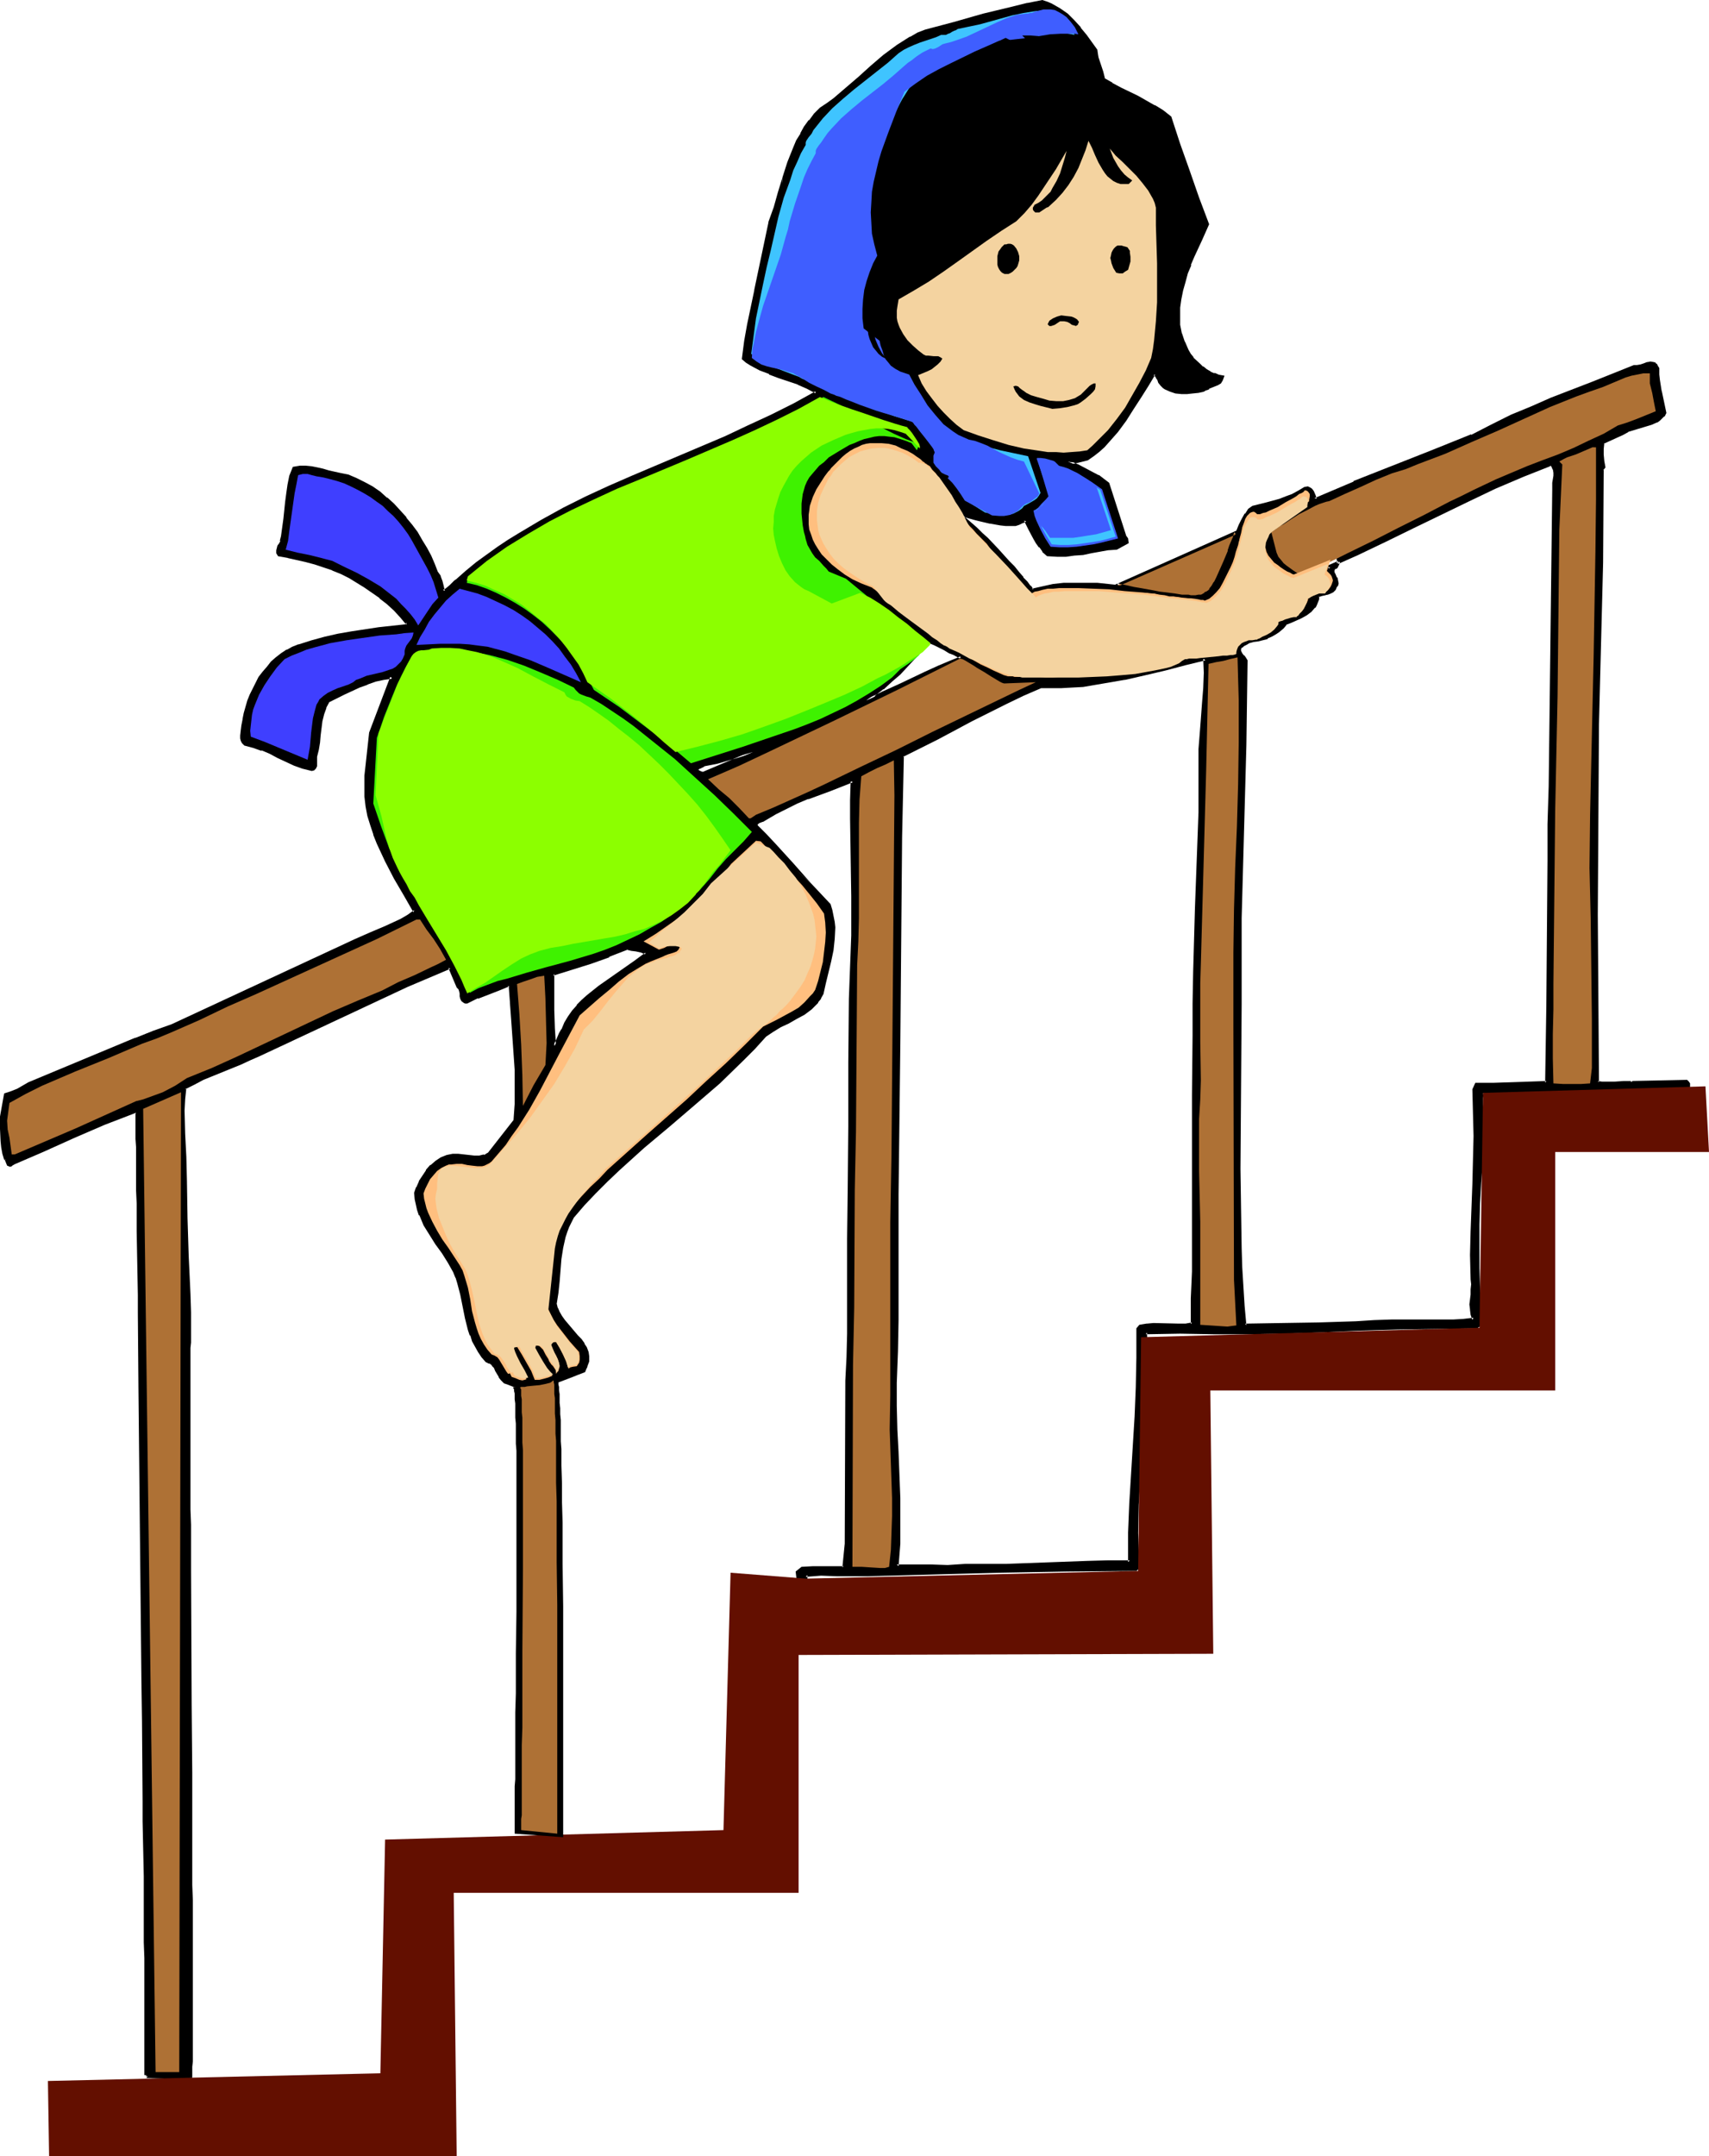 <?xml version="1.0" encoding="UTF-8" standalone="no"?>
<svg
   version="1.0"
   width="123.523mm"
   height="155.797mm"
   id="svg50"
   sodipodi:docname="Girl Sliding on Bannister.wmf"
   xmlns:inkscape="http://www.inkscape.org/namespaces/inkscape"
   xmlns:sodipodi="http://sodipodi.sourceforge.net/DTD/sodipodi-0.dtd"
   xmlns="http://www.w3.org/2000/svg"
   xmlns:svg="http://www.w3.org/2000/svg">
  <sodipodi:namedview
     id="namedview50"
     pagecolor="#ffffff"
     bordercolor="#000000"
     borderopacity="0.25"
     inkscape:showpageshadow="2"
     inkscape:pageopacity="0.0"
     inkscape:pagecheckerboard="0"
     inkscape:deskcolor="#d1d1d1"
     inkscape:document-units="mm" />
  <defs
     id="defs1">
    <pattern
       id="WMFhbasepattern"
       patternUnits="userSpaceOnUse"
       width="6"
       height="6"
       x="0"
       y="0" />
  </defs>
  <path
     style="fill:#000000;fill-opacity:1;fill-rule:evenodd;stroke:none"
     d="m 424.357,133.797 -0.808,80.957 -0.323,10.342 -0.162,10.019 -0.162,20.037 v 9.857 l -0.162,10.019 v 10.342 l -0.323,10.342 h -4.686 l -4.848,0.323 -4.848,0.162 h -2.424 l -2.262,-0.162 -0.808,1.616 0.323,6.302 v 6.302 l -0.162,6.464 -0.162,6.625 -0.485,12.927 v 6.464 l 0.162,6.464 v 1.454 1.454 l -0.162,1.454 v 1.293 l -0.162,1.454 v 1.293 l 0.323,1.454 0.323,1.293 -2.747,0.162 -2.747,0.162 -5.494,0.162 h -5.494 l -5.818,-0.162 -4.848,0.323 -5.01,0.323 -10.181,0.162 -10.181,0.323 h -5.01 l -4.848,0.162 -0.646,-5.333 -0.323,-5.171 -0.323,-5.333 -0.162,-5.333 v -10.503 l -0.162,-5.494 v -5.656 l 0.162,-44.761 v -11.635 l 0.162,-11.958 0.485,-23.754 0.323,-11.796 0.323,-11.796 0.323,-11.635 v -11.473 l -0.323,-0.485 -0.485,-0.646 -0.485,-0.646 -0.323,-0.646 -0.162,-0.323 v -0.323 l 0.162,-0.323 0.323,-0.485 0.646,-0.323 0.646,-0.485 0.808,-0.323 1.131,-0.485 1.293,-0.162 1.293,-0.323 1.293,-0.323 1.131,-0.485 1.131,-0.646 0.97,-0.646 0.97,-0.97 0.808,-0.97 1.293,-0.646 1.454,-0.485 1.454,-0.646 1.454,-0.808 1.131,-0.97 0.97,-0.97 0.485,-0.808 0.323,-0.646 0.162,-0.808 0.162,-0.808 0.485,-0.323 0.808,-0.162 0.646,-0.162 0.808,-0.162 0.646,-0.162 0.646,-0.323 0.485,-0.485 0.323,-0.808 0.162,-0.323 0.162,-0.485 v -0.808 l -0.323,-0.646 -0.323,-0.808 -0.323,-0.646 -0.162,-0.646 0.162,-0.162 0.162,-0.323 0.323,-0.323 0.323,-0.162 0.485,-0.646 v -0.646 -0.646 l -0.162,-0.646 -0.646,-1.131 -0.485,-1.131 -0.97,-0.646 -0.97,-0.323 -0.97,-0.162 h -0.97 l -2.262,0.162 h -0.97 l -1.131,-0.162 h -0.323 l -0.162,0.162 -0.162,0.162 v 0.162 l 0.162,0.485 0.323,0.485 0.646,0.646 0.808,0.808 1.778,1.454 1.939,1.293 0.808,0.485 0.646,0.323 0.646,0.162 h 0.323 v -0.162 -0.162 -0.162 l -0.162,-0.323 7.595,-3.393 7.434,-3.555 7.595,-3.717 15.029,-7.272 7.434,-3.555 7.595,-3.232 7.757,-3.07 0.646,0.485 0.162,0.808 0.162,0.808 v 0.97 l -0.162,1.939 -0.162,0.97 z M 52.035,567.508 v -0.323 -0.646 l 0.162,-0.97 v -1.131 -1.454 -7.918 -2.424 -15.028 -3.555 -15.19 -4.04 -12.766 l -0.162,-8.888 v -9.049 -18.421 l -0.162,-18.583 -0.162,-9.049 v -8.888 -12.766 -4.201 -15.19 l -0.162,-3.555 v -15.028 l 0.162,-2.424 v -7.918 -1.454 -1.131 -0.97 -0.646 l 0.162,-0.485 -0.162,-5.009 -0.162,-5.009 -0.323,-10.342 -0.323,-10.342 -0.162,-10.342 -0.162,-6.464 -0.485,-6.302 v -6.302 -3.07 l 0.323,-3.07 2.586,-1.454 2.424,-1.131 5.171,-2.262 5.171,-1.939 2.424,-1.131 2.586,-1.293 40.4,-18.745 11.635,-5.009 2.262,5.171 0.485,0.485 0.323,0.646 v 0.808 l 0.162,0.646 v 0.646 l 0.323,0.485 0.485,0.485 h 0.323 0.323 l 2.909,-1.293 5.656,-2.101 2.909,-1.293 0.323,0.485 0.323,4.363 0.485,4.525 0.646,9.211 0.162,4.686 0.162,4.686 -0.162,4.686 -0.323,4.525 -6.949,9.049 -0.646,0.323 -0.646,0.323 -1.293,0.162 h -1.454 -1.454 l -1.454,-0.323 -1.616,-0.162 h -1.454 l -1.454,0.485 -0.808,0.162 -0.808,0.323 -1.454,0.97 -1.293,1.131 -1.131,1.293 -0.97,1.454 -0.97,1.616 -0.646,1.454 -0.646,1.616 0.323,1.454 0.162,1.616 0.485,1.293 0.485,1.454 1.293,2.747 1.454,2.585 1.616,2.585 1.778,2.424 1.616,2.585 1.616,2.585 0.485,1.454 0.485,1.616 0.808,3.07 0.808,3.232 0.646,3.232 0.808,3.232 0.485,1.454 0.646,1.616 0.646,1.454 0.808,1.454 0.97,1.293 1.131,1.293 0.97,0.485 0.646,0.485 0.646,0.808 0.323,0.808 0.485,0.808 0.485,0.808 0.646,0.808 0.646,0.646 0.97,0.323 1.616,0.646 0.97,0.162 0.808,0.323 h 0.97 0.97 l 0.97,-0.162 1.939,-0.162 1.939,-0.485 1.778,-0.323 1.778,-0.646 3.394,-1.131 1.616,-0.808 1.939,-0.646 0.323,-0.646 0.323,-0.646 0.323,-1.454 v -1.131 l -0.162,-1.293 -0.485,-1.131 -0.485,-0.97 -0.808,-1.131 -0.97,-0.97 -1.778,-2.101 -1.778,-2.101 -0.808,-1.131 -0.646,-1.131 -0.485,-1.293 -0.323,-1.131 0.323,-3.07 0.323,-3.07 0.646,-6.14 0.323,-3.07 0.808,-2.909 0.485,-1.454 0.485,-1.454 0.646,-1.293 0.646,-1.454 2.909,-3.393 3.07,-3.232 3.232,-3.232 3.232,-3.07 6.787,-5.979 6.949,-5.979 6.949,-5.817 6.787,-5.979 6.464,-6.14 3.232,-3.232 2.909,-3.393 1.939,-1.454 2.262,-1.131 2.101,-1.131 2.262,-1.131 2.101,-1.131 1.778,-1.454 0.97,-0.97 0.808,-0.808 0.646,-1.131 0.646,-1.131 0.808,-2.909 1.454,-5.817 0.485,-3.07 0.485,-3.07 v -3.07 l -0.162,-1.616 -0.162,-1.454 -0.485,-1.616 -0.485,-1.454 -5.01,-5.494 -4.848,-5.494 -4.848,-5.494 -2.586,-2.747 -2.586,-2.424 v -0.485 l 0.162,-0.323 0.323,-0.162 0.323,-0.162 0.97,-0.323 0.646,-0.485 2.909,-1.778 2.909,-1.454 2.909,-1.293 3.07,-1.293 5.979,-2.262 6.141,-2.262 -0.162,5.171 v 5.171 l 0.162,10.665 v 10.503 10.665 l -0.323,8.564 -0.162,8.726 -0.162,17.29 -0.162,17.452 v 17.452 l -0.162,13.25 v 13.089 12.927 l -0.323,6.464 -0.162,6.302 -0.162,44.599 -0.808,6.625 h -2.909 l -2.747,-0.162 -2.747,0.162 h -2.909 l -1.293,1.293 0.323,2.424 0.162,2.585 v 2.585 l -0.323,5.171 v 2.585 2.585 l 0.323,2.424 h 1.616 l -0.162,-2.585 -0.162,-2.424 0.162,-4.848 0.162,-2.424 0.162,-2.424 v -2.424 -2.585 l 2.101,-0.162 h 2.101 4.202 l 4.363,0.162 h 4.363 l 17.937,-0.646 18.261,-0.485 18.261,-0.323 18.584,-0.162 0.646,-0.323 0.162,-0.485 -0.162,-0.323 v -0.323 l -0.162,-0.485 -0.162,-4.04 v -3.878 l 0.162,-7.756 0.323,-7.756 1.131,-15.674 0.485,-7.756 0.323,-7.918 v -3.878 -4.04 l 9.373,-0.162 9.373,0.323 9.373,-0.162 9.534,-0.162 9.373,-0.323 10.989,-0.485 10.665,-0.162 21.654,-0.485 0.808,-0.485 0.323,-0.323 0.162,-0.485 v -0.97 -0.97 l -0.485,-0.808 -0.323,-5.979 v -5.979 l -0.162,-5.979 0.162,-5.817 0.162,-5.817 0.323,-5.817 0.323,-5.817 0.485,-5.979 0.162,-1.616 v -1.616 l -0.162,-3.232 -0.323,-3.07 v -1.616 l 0.162,-1.454 13.897,-0.323 13.897,-0.323 13.897,-0.323 6.949,-0.162 h 6.949 l 0.646,-0.646 v -0.646 l -0.162,-0.485 -0.323,-0.323 -14.705,0.323 -2.262,0.162 -2.424,0.162 h -2.586 l -1.131,-0.162 -1.131,-0.162 -0.323,-45.73 0.162,-52.032 1.131,-44.114 0.162,-25.531 0.485,-0.485 -0.162,-1.616 -0.162,-1.778 v -1.778 -1.616 l 5.494,-2.585 1.454,-0.808 1.454,-0.485 1.616,-0.485 1.616,-0.323 1.616,-0.646 1.454,-0.646 0.646,-0.323 0.646,-0.485 0.485,-0.646 0.485,-0.646 -1.293,-5.979 -0.485,-3.07 -0.162,-1.454 v -1.616 l -0.162,-0.485 -0.323,-0.485 -0.323,-0.162 -0.323,-0.162 -0.808,-0.162 -0.808,0.162 -0.97,0.323 -0.97,0.323 -0.808,0.162 -0.97,-0.162 -11.15,4.525 -11.312,4.525 -5.494,2.262 -5.494,2.424 -5.494,2.585 -5.333,2.747 -10.665,4.201 -10.827,4.363 -10.665,4.201 -5.333,2.262 -5.333,2.262 -0.323,-0.97 -0.485,-1.131 -0.323,-0.485 -0.323,-0.323 -0.646,-0.162 h -0.646 l -1.616,0.97 -1.616,0.97 -1.778,0.808 -1.778,0.646 -1.778,0.485 -1.939,0.485 -3.717,0.808 -0.97,0.808 -0.97,1.131 -0.808,1.454 -0.808,1.616 -0.646,1.616 -0.808,1.939 -1.293,3.717 -1.454,3.717 -0.808,1.939 -0.646,1.616 -0.97,1.454 -0.97,1.293 -0.97,0.97 -1.131,0.808 h -2.586 l -2.747,-0.162 -2.909,-0.323 -2.909,-0.323 -5.979,-0.808 -5.979,-0.646 -6.141,-0.646 -3.07,-0.162 h -3.07 l -2.909,0.162 -3.07,0.323 -2.909,0.485 -2.747,0.808 -0.646,-0.97 -0.97,-1.131 -0.97,-1.293 -1.293,-1.454 -1.293,-1.454 -1.454,-1.454 -2.909,-3.232 -2.909,-3.07 -1.454,-1.293 -1.454,-1.454 -1.293,-1.131 -1.293,-1.131 -0.97,-0.808 -0.97,-0.646 h 0.485 0.808 l 0.808,0.323 0.485,0.162 h 0.646 l 1.131,0.323 1.293,0.323 2.747,0.646 2.909,0.485 1.293,0.162 h 1.293 1.293 l 1.131,-0.323 0.808,-0.323 0.808,-0.646 1.293,2.747 1.293,2.424 0.646,1.131 0.97,1.131 0.808,1.131 1.131,1.131 h 2.586 2.262 l 2.424,-0.162 2.262,-0.323 2.262,-0.485 4.686,-0.646 2.262,-0.323 2.909,-1.454 v -0.97 l -0.323,-0.485 -0.323,-0.323 -4.686,-14.382 -2.586,-1.778 -2.747,-1.616 -2.747,-1.454 -2.747,-1.131 0.808,0.162 h 0.646 l 1.293,-0.162 1.293,-0.323 1.293,-0.323 1.454,-1.131 1.616,-1.131 1.293,-1.293 1.293,-1.293 2.424,-2.909 2.101,-3.07 2.101,-3.07 2.101,-3.232 1.939,-3.07 1.939,-3.07 0.485,0.323 0.323,0.323 0.323,0.646 0.323,0.97 0.646,0.646 0.485,0.485 0.646,0.485 1.293,0.646 1.454,0.323 1.454,0.162 h 1.454 1.616 l 1.454,-0.162 1.454,-0.323 0.646,-0.485 0.808,-0.323 1.616,-0.646 0.808,-0.323 0.646,-0.485 0.485,-0.646 0.323,-0.808 -1.293,-0.323 -1.131,-0.323 -1.131,-0.485 -0.97,-0.646 -1.131,-0.646 -0.808,-0.808 -1.939,-1.778 -0.646,-1.131 -0.646,-1.131 -1.131,-2.262 -0.646,-2.262 -0.485,-2.262 -0.162,-2.424 v -2.424 l 0.323,-2.424 0.485,-2.262 0.646,-2.424 0.808,-2.424 0.808,-2.262 0.97,-2.262 1.939,-4.525 2.101,-4.201 -2.747,-7.272 -2.747,-7.272 -2.586,-7.272 -2.262,-7.433 -2.101,-1.454 -2.262,-1.454 -4.686,-2.424 -4.686,-2.424 -2.262,-1.293 -2.262,-1.293 -0.485,-2.101 -0.646,-1.778 -0.485,-1.939 -0.323,-0.97 -0.162,-1.131 -1.293,-1.939 -1.454,-1.939 -1.616,-2.101 -1.778,-1.939 -1.778,-1.778 -1.939,-1.454 -1.131,-0.646 -1.131,-0.646 -1.131,-0.485 -1.293,-0.323 -4.04,0.808 -4.04,0.97 -7.918,1.939 -7.918,2.101 -7.918,2.101 -2.101,0.97 -1.939,0.97 -1.939,1.131 -1.778,1.131 -3.555,2.747 -3.394,2.909 -3.394,3.07 -3.394,2.909 -3.555,2.909 -1.778,1.293 -1.778,1.293 -1.616,1.616 -1.454,1.778 -1.131,1.616 -1.131,1.939 -1.131,1.778 -0.808,1.939 -1.616,4.04 -1.293,4.04 -1.131,4.04 -1.293,4.201 -1.293,4.04 -1.939,9.372 -2.101,9.211 -1.778,9.211 -0.97,4.686 -0.646,4.686 1.131,0.808 1.131,0.808 2.424,1.293 2.586,0.97 2.586,0.97 5.333,1.939 2.424,1.131 2.424,1.293 -6.141,3.393 -6.141,3.07 -6.141,2.909 -6.302,2.909 -25.533,10.827 -6.302,2.747 -6.141,3.07 -6.141,3.07 -6.141,3.232 -5.979,3.555 -3.07,1.939 -2.909,1.939 -2.909,1.939 -2.747,2.101 -2.909,2.262 -2.747,2.262 -0.323,0.485 -0.323,0.323 -0.97,0.97 -0.97,0.808 -0.485,0.323 -0.485,0.162 -0.485,-1.293 -0.323,-1.454 -0.485,-1.293 -0.646,-1.131 -0.808,-2.101 -0.97,-2.101 -1.293,-2.262 -1.131,-2.101 -1.293,-2.101 -1.454,-1.939 -1.616,-2.101 -1.616,-1.939 -1.778,-1.778 -1.778,-1.616 -1.939,-1.616 -1.939,-1.293 -2.101,-1.293 -2.262,-1.131 -2.262,-0.808 -2.262,-0.646 -1.616,-0.162 -1.454,-0.485 -1.454,-0.323 -1.616,-0.323 -1.454,-0.323 -1.616,-0.162 h -1.616 l -1.616,0.162 -0.808,2.262 -0.485,2.262 -0.485,2.262 -0.162,2.424 -0.485,4.686 -0.646,4.686 -0.162,0.808 -0.162,0.646 -0.323,0.646 -0.323,0.646 -0.323,0.646 -0.162,0.646 v 0.646 l 0.323,0.485 2.586,0.323 5.01,1.131 2.424,0.646 2.424,0.808 2.262,0.97 2.424,0.97 2.262,1.131 2.262,1.131 2.101,1.454 2.101,1.454 1.939,1.454 1.939,1.616 1.939,1.778 1.778,1.939 1.778,1.939 -0.323,0.485 -7.434,0.97 -7.434,1.131 -3.717,0.646 -3.555,0.808 -3.717,0.97 -3.394,0.97 -1.778,0.808 -1.454,0.808 -1.454,0.97 -1.454,0.97 -1.293,1.131 -1.131,1.293 -1.131,1.454 -0.97,1.454 -0.97,1.454 -0.808,1.616 -0.646,1.616 -0.646,1.616 -0.97,3.393 -0.485,1.616 -0.162,1.778 -0.323,1.293 v 1.293 0.646 l 0.162,0.646 0.323,0.646 0.323,0.485 2.424,0.485 2.262,0.808 2.262,0.97 2.262,1.131 4.363,1.939 2.262,0.97 2.424,0.646 0.485,-0.323 0.323,-0.323 0.162,-0.485 0.162,-0.485 v -2.101 l 0.323,-1.778 0.323,-1.939 0.162,-2.101 0.646,-3.878 0.323,-1.778 0.646,-1.939 0.97,-1.616 4.202,-2.101 2.101,-1.131 2.101,-0.808 2.101,-0.97 2.262,-0.646 2.262,-0.646 2.424,-0.323 -5.979,15.351 -0.808,8.726 -0.323,2.909 -0.162,2.909 0.162,2.747 0.323,2.585 0.485,2.585 0.646,2.585 0.808,2.585 0.97,2.424 1.131,2.424 1.131,2.424 2.586,4.686 2.586,4.525 2.747,4.686 -1.939,1.293 -1.939,1.131 -2.101,0.97 -2.101,0.808 -4.202,1.778 -4.04,1.778 -50.096,23.431 -5.01,1.778 -5.01,1.778 -9.696,4.04 -9.696,4.04 -9.696,4.201 -3.07,1.616 -1.616,0.808 -1.778,0.485 -1.131,5.979 v 3.393 l 0.162,3.393 0.323,1.616 0.323,1.616 0.485,1.616 0.646,1.454 0.485,0.162 H 3.07 l 0.323,-0.323 0.323,-0.323 8.242,-3.555 8.242,-3.555 8.242,-3.555 4.202,-1.778 4.202,-1.454 0.485,0.162 v 0.808 l 0.162,1.293 v 1.454 1.778 1.939 2.262 2.585 l 0.162,2.909 v 3.07 3.232 3.555 3.717 l 0.162,3.878 v 4.04 l 0.162,4.363 v 4.525 4.525 4.848 l 0.162,4.848 v 5.009 5.171 l 0.162,5.333 0.162,10.827 v 11.15 l 0.162,11.311 0.485,46.377 0.162,11.473 v 11.15 l 0.162,10.827 v 5.333 5.009 l 0.162,5.171 v 4.848 4.686 l 0.162,4.686 v 4.525 4.201 4.201 3.878 l 0.162,3.717 v 6.787 3.07 15.028 -0.162 z M 41.854,368.428 v -1.131 -1.293 l -0.162,-2.747 v -3.07 l -0.323,-3.393 v -3.717 l -0.162,-3.717 -0.323,-7.756 -0.485,-7.756 v -3.717 l -0.162,-3.555 v -3.393 L 40.076,320.112 v -1.454 -3.717 l -0.162,-1.454 v -1.616 l -0.485,-3.232 -0.162,-1.616 v -1.616 -1.454 l 0.162,-1.454 8.242,-3.393 0.323,0.323 0.162,4.848 0.162,4.848 v 9.534 l -0.162,9.534 -0.323,9.534 -0.323,9.372 -0.323,9.534 -0.323,9.695 -0.162,9.857 z m 111.826,-87.098 -0.646,0.97 -0.485,1.131 -0.485,1.131 -0.646,1.131 -0.162,-4.848 -0.162,-5.009 -0.162,-4.848 0.162,-5.009 5.01,-1.454 5.171,-1.778 5.01,-1.778 5.01,-1.939 1.131,0.162 1.293,0.162 1.616,0.485 0.646,0.162 0.485,0.323 -2.909,2.424 -6.626,4.525 -3.232,2.262 -3.07,2.585 -1.454,1.293 -1.454,1.293 -1.131,1.616 -1.131,1.454 -0.97,1.778 z m 38.299,-70.131 -0.485,-0.162 -0.485,-0.162 -0.323,-0.323 -0.323,-0.323 0.162,-0.162 0.162,-0.323 0.485,-0.162 0.646,-0.323 0.323,-0.162 0.162,-0.162 3.394,-0.808 6.626,-1.778 3.394,-0.97 z m 61.569,-36.035 0.97,0.323 0.97,0.485 1.293,0.646 1.454,0.646 1.131,0.646 1.293,0.646 1.131,0.485 0.808,0.485 -1.454,0.646 -1.454,0.646 -3.232,1.454 -3.394,1.454 -3.555,1.616 -3.394,1.616 -3.394,1.616 -1.616,0.808 -1.616,0.646 -1.454,0.646 -1.454,0.646 2.262,-1.616 2.262,-1.778 2.262,-1.939 2.262,-2.101 2.101,-2.262 2.101,-2.262 1.939,-2.262 z m 74.335,37.651 -0.162,9.049 -0.162,8.726 -0.646,17.452 -0.485,17.29 -0.162,8.726 v 8.726 l -0.162,16.159 v 16.159 16.159 15.998 l -0.162,3.717 -0.162,3.555 -0.162,3.555 v 3.555 l -1.778,0.162 -1.778,0.162 -6.949,-0.162 h -1.778 l -1.939,0.323 -0.646,0.808 0.162,7.918 -0.323,8.08 -0.323,7.918 -0.323,7.918 -1.131,15.836 -0.162,7.918 v 8.08 h -5.818 -5.818 l -10.989,0.485 -10.989,0.485 h -5.656 -5.656 l -2.424,0.162 h -2.424 -4.686 l -4.686,-0.162 h -2.262 l -2.262,0.162 0.485,-6.14 0.162,-6.14 -0.162,-6.302 -0.162,-6.302 -0.323,-6.302 -0.323,-6.14 v -6.464 -6.302 l 0.162,-8.564 0.162,-8.564 0.162,-17.129 v -17.129 l 0.162,-17.129 0.162,-24.239 0.485,-56.395 0.646,-22.138 9.373,-4.848 9.373,-4.848 9.373,-4.686 4.686,-2.262 4.848,-2.262 2.747,0.162 h 2.909 l 2.909,-0.162 2.909,-0.323 5.818,-0.808 5.656,-1.131 5.656,-1.293 5.494,-1.293 5.494,-1.454 5.333,-1.293 0.162,3.878 -0.162,4.201 -0.323,4.201 -0.323,4.201 -0.485,4.201 -0.162,4.201 -0.162,4.04 z"
     id="path1" />
  <path
     style="fill:#000000;fill-opacity:1;fill-rule:evenodd;stroke:none"
     d="m 424.034,133.797 -0.97,80.957 -0.323,10.342 v 10.019 l -0.162,20.037 -0.162,19.876 -0.162,10.342 -0.162,10.342 0.323,-0.485 -4.686,0.162 -4.848,0.162 -4.848,0.162 h -2.424 -2.586 l -0.808,1.778 0.162,6.464 0.162,6.302 -0.323,13.089 -0.485,12.927 -0.162,6.464 0.162,6.464 v 0.162 l 0.162,1.454 v -0.162 l -0.162,1.454 v 0 1.293 0.162 l -0.162,1.293 v 0 l -0.162,1.293 v 0.162 l 0.162,1.293 v 0.162 l 0.162,1.293 v 0 l 0.485,1.454 0.323,-0.646 -2.747,0.323 v 0 l -2.747,0.162 h -5.494 -11.312 l -4.848,0.162 -5.01,0.323 -10.181,0.323 -10.181,0.162 -9.857,0.162 0.323,0.485 -0.485,-5.333 v 0 l -0.323,-5.171 -0.323,-5.333 -0.162,-5.333 -0.162,-10.503 -0.162,-11.15 0.323,-44.761 v -11.635 -11.958 l 1.293,-47.346 0.162,-11.635 0.162,-11.473 -0.485,-0.808 -0.485,-0.646 v 0.162 l -0.485,-0.646 v 0 l -0.323,-0.646 v 0.162 -0.323 0 -0.323 l -0.162,0.162 0.323,-0.323 h -0.162 l 0.323,-0.323 v 0.162 l 0.485,-0.485 v 0 l 0.646,-0.323 0.808,-0.485 v 0 l 1.131,-0.323 v 0 l 1.293,-0.162 v 0 l 1.293,-0.323 1.293,-0.323 v -0.162 l 1.131,-0.485 1.131,-0.646 v 0 l 0.97,-0.646 0.162,-0.162 0.97,-0.808 0.808,-0.97 h -0.162 l 1.293,-0.485 1.454,-0.646 1.454,-0.646 1.454,-0.808 v 0 l 1.293,-0.97 0.97,-1.131 h 0.162 l 0.323,-0.646 v 0 l 0.323,-0.808 0.323,-0.808 v 0 -0.808 l -0.162,0.162 0.646,-0.162 h -0.162 l 0.646,-0.162 0.808,-0.162 h -0.162 l 0.808,-0.162 v 0 l 0.808,-0.323 0.646,-0.323 0.646,-0.646 0.323,-0.808 0.323,-0.323 0.162,-0.646 -0.162,-0.808 -0.162,-0.808 h -0.162 l -0.323,-0.808 -0.323,-0.646 v 0.162 -0.646 0.162 -0.323 0.162 l 0.162,-0.323 -0.162,0.162 0.323,-0.323 v 0.162 l 0.485,-0.323 0.485,-0.97 0.162,-0.646 v -0.808 l -0.162,-0.485 -0.162,-0.162 -0.485,-1.131 -0.646,-1.293 -1.131,-0.646 -0.97,-0.485 v 0 l -1.131,-0.162 h -0.97 l -2.262,0.162 h -0.97 -1.131 -0.323 l -0.323,0.162 -0.323,0.162 -0.162,0.485 0.323,0.646 0.323,0.485 0.162,0.162 0.485,0.646 0.808,0.808 h 0.162 l 1.778,1.454 v 0 l 1.778,1.293 h 0.162 l 0.808,0.485 0.646,0.323 h 0.162 l 0.485,0.323 h 0.646 l 0.323,-0.485 v -0.323 l -0.162,-0.323 -0.162,-0.323 -0.162,0.485 7.595,-3.393 7.434,-3.555 7.595,-3.717 15.029,-7.272 7.434,-3.555 7.595,-3.232 7.757,-3.07 h -0.485 l 0.646,0.485 h -0.162 l 0.323,0.646 v -0.162 l 0.162,0.97 v -0.162 0.97 0 l -0.323,1.939 v 0.97 0 0.97 h 0.808 v -0.97 0.162 l 0.162,-0.97 0.162,-1.939 v -0.162 -0.97 0 l -0.162,-0.97 -0.323,-0.808 -0.808,-0.808 -8.08,3.232 -7.595,3.232 -7.595,3.555 -14.867,7.272 -7.595,3.717 -7.434,3.555 -8.08,3.555 0.323,0.646 v 0 0.162 -0.162 0.162 l 0.162,-0.162 -0.162,0.162 0.485,-0.323 h -0.323 0.162 l -0.646,-0.162 0.162,0.162 -0.808,-0.485 -0.808,-0.485 v 0 l -1.778,-1.293 v 0.162 l -1.778,-1.454 v 0 l -0.808,-0.808 -0.646,-0.646 h 0.162 l -0.485,-0.485 v 0.162 -0.485 0.323 -0.162 l -0.162,0.162 0.162,-0.162 v 0 h 0.162 -0.323 0.323 1.131 0.97 2.262 0.97 v 0 l 0.97,0.162 v 0 l 0.97,0.323 -0.162,-0.162 0.97,0.646 -0.162,-0.162 0.485,1.131 0.646,1.293 v -0.162 l 0.162,0.646 v -0.162 0.646 0 l -0.162,0.485 v 0 l -0.323,0.646 0.162,-0.162 -0.323,0.162 h -0.162 l -0.323,0.323 -0.323,0.485 v 0.323 0.808 l 0.485,0.646 0.323,0.808 v -0.162 l 0.162,0.808 v 0 0.646 -0.162 0.485 0 l -0.162,0.323 -0.323,0.808 v -0.162 l -0.485,0.485 v 0 l -0.485,0.323 v 0 l -0.646,0.162 v 0 h -0.646 -0.162 l -0.646,0.323 -0.646,0.162 -0.97,0.485 -0.162,0.97 v 0 l -0.162,0.808 0.162,-0.162 -0.323,0.646 v 0 l -0.485,0.646 v 0 l -0.97,1.131 0.162,-0.162 -1.293,0.97 h 0.162 l -1.454,0.808 -1.454,0.485 -1.454,0.646 -1.293,0.646 -0.97,0.97 -0.97,0.97 v -0.162 l -0.97,0.808 h 0.162 l -1.131,0.646 -1.131,0.485 v 0 l -1.131,0.323 -1.293,0.323 v 0 h -1.454 l -1.131,0.485 v 0 l -0.808,0.485 -0.808,0.323 v 0 l -0.646,0.485 -0.323,0.485 -0.162,0.485 v 0.485 0 0.485 l 0.485,0.808 0.485,0.646 v 0 l 0.485,0.646 v -0.162 l 0.323,0.485 -0.162,-0.162 v 11.473 l -0.162,11.635 -1.293,47.346 -0.162,11.958 v 11.635 l -0.162,44.761 0.162,11.15 0.162,10.503 0.162,5.333 0.162,5.333 0.485,5.171 v 0.162 l 0.485,5.656 10.342,-0.323 10.181,-0.162 10.181,-0.323 5.01,-0.162 4.848,-0.323 11.312,0.162 5.494,-0.162 2.747,-0.162 h 0.162 l 3.232,-0.323 -0.646,-1.778 v 0 l -0.162,-1.293 v 0 -1.293 0 -1.293 -0.162 l 0.162,-1.293 v 0 l 0.162,-1.454 v 0 -1.454 0 l -0.162,-1.454 v 0 l -0.162,-6.464 0.162,-6.464 0.485,-12.927 0.323,-13.089 v -6.302 l -0.323,-6.302 -0.162,0.162 0.808,-1.454 -0.323,0.162 h 2.262 2.424 4.848 l 4.848,-0.323 5.01,-0.162 0.323,-10.665 0.162,-10.342 0.162,-19.876 0.162,-20.037 0.162,-10.019 0.162,-10.342 0.97,-80.957 z"
     id="path2" />
  <path
     style="fill:#000000;fill-opacity:1;fill-rule:evenodd;stroke:none"
     d="m 52.358,567.993 0.162,-0.808 v -0.646 -0.97 -1.131 l 0.162,-1.454 v -7.918 -2.424 -15.028 -3.555 -15.19 L 52.519,514.829 V 502.064 484.127 L 52.358,465.706 52.196,429.186 v -12.766 l -0.162,-4.201 v -15.19 -3.555 -15.028 -2.424 -7.918 l 0.162,-1.454 v -1.131 -0.97 -0.646 0.162 -0.485 -0.162 -5.009 l -0.162,-5.009 -0.485,-10.342 -0.323,-10.342 -0.162,-10.342 -0.162,-6.464 -0.323,-6.302 -0.162,-6.302 0.162,-3.07 v 0 l 0.323,-3.07 -0.323,0.323 2.586,-1.293 2.424,-1.293 5.171,-2.101 5.171,-2.101 2.424,-1.131 2.586,-1.131 40.4,-18.906 11.797,-5.009 -0.646,-0.162 2.262,5.332 0.485,0.485 v 0 l 0.162,0.485 v 0 l 0.162,0.646 v 0.808 l 0.162,0.646 0.323,0.646 0.646,0.485 0.323,0.162 h 0.646 l 2.909,-1.454 v 0.162 l 5.818,-2.262 v 0 l 2.747,-1.131 -0.485,-0.162 0.485,0.485 -0.162,-0.323 0.323,4.363 v 0.162 l 0.323,4.363 0.646,9.211 v 0 l 0.323,4.686 v 4.686 4.686 l -0.323,4.525 v -0.162 l -6.949,8.888 v 0 l -0.646,0.323 h 0.162 l -0.646,0.323 v -0.162 l -1.293,0.323 h 0.162 -1.454 v 0 l -1.454,-0.162 -1.454,-0.162 -1.454,-0.162 h -1.616 l -1.616,0.323 -0.808,0.323 v 0 l -0.808,0.323 v 0 l -1.454,0.97 v 0 l -1.293,1.131 h -0.162 l -1.131,1.293 v 0.162 l -0.97,1.454 -0.97,1.454 v 0.162 l -0.646,1.454 -0.162,0.162 -0.485,1.454 0.162,1.778 0.323,1.454 v 0 l 0.323,1.454 v 0 l 0.485,1.454 h 0.162 l 1.131,2.747 v 0 l 1.616,2.585 1.616,2.585 1.778,2.424 1.616,2.585 1.454,2.585 v 0 l 0.646,1.616 v -0.162 l 0.485,1.616 0.808,3.07 v 0 l 0.646,3.232 v 0 l 0.646,3.232 0.808,3.232 0.485,1.454 h 0.162 l 0.485,1.616 0.808,1.454 v 0 l 0.808,1.454 0.97,1.454 v 0 l 1.131,1.293 0.97,0.485 v -0.162 l 0.808,0.646 h -0.162 l 0.646,0.646 v 0 l 0.323,0.808 0.485,0.808 0.485,0.808 v 0.162 l 0.646,0.808 0.808,0.808 0.97,0.323 1.616,0.646 0.97,0.162 v 0 l 0.97,0.162 0.97,0.162 h 0.97 v 0 l 1.131,-0.323 1.939,-0.162 1.778,-0.323 h 0.162 l 1.778,-0.485 1.778,-0.485 3.394,-1.293 v 0 l 1.616,-0.646 v 0 l 2.101,-0.808 0.323,-0.808 0.323,-0.646 v -0.162 l 0.485,-1.293 v -1.454 l -0.162,-1.131 -0.485,-1.293 v 0 l -0.646,-0.97 v -0.162 l -0.808,-1.131 v 0 l -0.97,-0.97 v 0 l -1.778,-2.101 -1.778,-2.101 v 0 l -0.808,-1.131 -0.646,-1.131 v 0 l -0.485,-1.131 v 0.162 l -0.323,-1.293 v 0.162 l 0.485,-3.07 0.323,-3.07 0.485,-6.14 0.485,-3.07 v 0 l 0.646,-2.909 0.485,-1.454 0.485,-1.293 v 0 l 0.646,-1.293 0.646,-1.293 v 0 l 2.909,-3.393 3.07,-3.232 3.232,-3.232 3.232,-3.07 6.787,-6.14 6.949,-5.817 6.787,-5.817 6.949,-5.979 6.464,-6.302 3.07,-3.07 3.07,-3.393 v 0 l 1.939,-1.293 v 0 l 2.101,-1.293 2.101,-0.97 2.262,-1.293 v 0 l 2.101,-1.131 1.939,-1.454 v 0 l 0.97,-0.97 0.808,-0.808 v -0.162 l 0.808,-0.97 v -0.162 l 0.646,-1.131 0.646,-2.909 1.454,-5.979 v 0 l 0.646,-3.07 0.323,-3.07 v 0 l 0.162,-3.07 v -0.162 l -0.162,-1.454 -0.323,-1.616 v 0 l -0.323,-1.616 -0.485,-1.616 -5.171,-5.494 -5.494,-5.009 4.848,5.656 5.171,5.494 -0.162,-0.323 0.485,1.616 0.323,1.454 v 0 l 0.323,1.454 v 1.616 0 3.07 -0.162 l -0.323,3.07 -0.646,3.07 v 0 l -1.454,5.979 -0.808,2.747 h 0.162 l -0.646,1.131 v 0 l -0.808,0.97 h 0.162 l -0.808,0.808 -0.97,0.97 0.162,-0.162 -1.939,1.454 -2.101,1.293 h 0.162 l -2.262,1.131 -2.101,1.131 -2.262,1.131 v 0 l -1.939,1.454 -3.07,3.393 -3.07,3.232 -6.626,6.14 -6.787,5.979 -6.949,5.817 -6.949,5.979 -6.787,5.979 -3.232,3.07 -3.07,3.232 -3.232,3.232 -2.909,3.555 -0.808,1.454 -0.646,1.293 v 0 l -0.485,1.454 -0.485,1.454 -0.646,2.909 v 0 l -0.485,3.07 -0.646,6.302 -0.162,2.909 -0.485,3.232 0.323,1.293 v 0.162 l 0.485,1.131 v 0 l 0.808,1.131 0.808,1.131 v 0 l 1.778,2.262 1.778,1.939 v 0 l 0.97,0.97 h -0.162 l 0.808,1.131 v 0 l 0.646,1.131 v 0 l 0.323,0.97 v 0 l 0.162,1.131 v 0 1.131 0 l -0.323,1.293 0.162,-0.162 -0.323,0.808 -0.485,0.646 0.323,-0.162 -1.778,0.646 h -0.162 l -1.616,0.646 v 0 l -3.394,1.293 -1.778,0.485 -1.778,0.485 h 0.162 l -1.939,0.323 -1.939,0.162 -1.131,0.162 h 0.162 l -0.97,0.162 v 0 l -0.808,-0.162 -0.97,-0.162 h 0.162 l -0.97,-0.323 -1.778,-0.485 -0.808,-0.323 h 0.162 l -0.808,-0.646 0.162,0.162 -0.646,-0.808 v 0 l -0.485,-0.808 -0.323,-0.808 -0.485,-0.97 -0.646,-0.808 -0.808,-0.646 -0.97,-0.323 v 0 l -0.97,-1.293 v 0.162 l -0.97,-1.454 -0.808,-1.454 v 0.162 l -0.646,-1.454 -0.646,-1.616 0.162,0.162 -0.485,-1.616 -0.808,-3.07 -0.808,-3.232 v 0 l -0.646,-3.232 v 0 l -0.808,-3.232 -0.485,-1.454 v -0.162 l -0.646,-1.454 v -0.162 l -1.454,-2.585 -1.778,-2.585 -1.778,-2.424 -1.616,-2.585 -1.454,-2.585 v 0 l -1.293,-2.585 h 0.162 l -0.646,-1.454 v 0.162 l -0.323,-1.454 v 0 l -0.323,-1.454 -0.162,-1.616 v 0.323 l 0.485,-1.616 v 0.162 l 0.808,-1.616 v 0 l 0.808,-1.454 0.97,-1.454 v 0 l 1.131,-1.293 v 0 l 1.293,-1.131 v 0 l 1.454,-0.808 h -0.162 l 0.808,-0.485 v 0.162 l 0.808,-0.323 1.454,-0.323 h -0.162 1.454 v 0 l 1.454,0.162 1.454,0.162 1.454,0.162 h 0.162 1.454 l 1.454,-0.162 0.646,-0.485 v 0 l 0.808,-0.323 7.11,-9.049 0.323,-4.848 v -4.686 -4.686 l -0.323,-4.686 v -0.162 l -0.646,-9.211 -0.323,-4.363 v 0 l -0.323,-4.525 -0.646,-0.808 -3.232,1.293 v 0 l -5.656,2.262 v 0 l -2.909,1.293 0.162,-0.162 h -0.323 v 0 h -0.323 0.162 l -0.485,-0.323 0.162,0.162 -0.162,-0.485 v 0.162 l -0.162,-0.646 v -0.808 l -0.162,-0.646 -0.323,-0.808 -0.323,-0.485 v 0 l -2.424,-5.494 -12.12,5.009 -40.4,18.906 -2.586,1.293 -2.586,0.97 -5.171,2.101 -5.01,2.262 -2.586,1.131 -2.586,1.454 -0.323,3.393 v 0 l -0.162,3.07 0.162,6.302 0.323,6.302 0.162,6.464 0.162,10.342 0.323,10.342 0.323,10.342 0.162,5.009 0.162,5.009 v 0 0.485 0 0.646 l -0.162,0.97 v 1.131 1.454 7.918 2.424 15.028 3.555 15.19 4.201 12.766 l 0.323,36.52 v 18.421 l 0.162,17.937 v 12.766 4.04 15.19 l 0.162,3.555 v 15.028 l -0.162,2.424 v 7.918 1.454 1.131 0.97 0.646 0 l -0.162,0.323 0.485,-0.323 z"
     id="path3" />
  <path
     style="fill:#000000;fill-opacity:1;fill-rule:evenodd;stroke:none"
     d="m 221.713,241.417 -4.848,-5.494 -5.01,-5.494 -2.424,-2.585 -2.586,-2.585 0.162,0.162 v -0.323 l -0.162,0.323 0.162,-0.323 v 0 l 0.323,-0.162 h -0.162 l 0.323,-0.162 v 0 l 0.808,-0.323 h 0.162 l 0.808,-0.485 v 0 l 2.747,-1.616 v 0 l 2.909,-1.454 2.909,-1.454 3.07,-1.293 -0.162,0.162 6.141,-2.262 v 0 l 6.141,-2.424 -0.646,-0.323 -0.162,5.171 v 5.171 l 0.323,21.168 v 10.665 l -0.323,8.564 -0.323,8.726 -0.162,17.29 v 17.452 l -0.162,17.452 -0.162,13.25 v 13.089 12.927 l -0.162,6.464 -0.323,6.302 -0.162,44.599 v 0 l -0.646,6.464 0.323,-0.323 h -2.909 -2.747 -2.747 l -3.07,0.162 -1.616,1.293 0.323,2.747 0.162,2.585 v 0 2.585 l -0.162,5.171 -0.162,2.585 0.162,2.585 v 0 l 0.162,2.909 h 2.586 l -0.323,-3.07 v 0 -2.424 l 0.162,-4.848 0.162,-4.848 0.162,-2.424 v -2.585 l -0.485,0.485 2.101,-0.162 v 0 l 2.101,-0.162 4.202,0.162 h 4.363 4.363 l 17.937,-0.485 18.261,-0.485 18.261,-0.323 18.745,-0.162 0.808,-0.646 0.162,-0.646 v -0.485 0 l -0.162,-0.323 v 0 -0.323 0 l -0.162,-4.04 -0.162,-3.878 0.162,-7.756 0.485,-7.756 0.97,-15.674 0.485,-7.756 0.323,-7.918 0.162,-3.878 -0.162,-4.04 -0.323,0.485 9.373,-0.162 9.373,0.162 h 9.373 l 9.534,-0.162 9.373,-0.323 10.989,-0.485 10.665,-0.323 21.816,-0.323 0.97,-0.646 0.323,-0.485 0.323,-0.485 v -1.131 l -0.162,-0.97 -0.323,-0.97 v 0.162 l -0.323,-5.979 -0.162,-5.979 v -5.979 -5.817 l 0.162,-5.817 0.323,-5.817 0.485,-5.817 v 0 l 0.485,-5.817 0.162,-1.616 v -1.778 l -0.323,-3.232 -0.323,-3.07 v 0 -1.616 0 l 0.323,-1.454 -0.485,0.323 13.897,-0.323 13.897,-0.323 13.897,-0.323 h 6.949 7.11 l 0.97,-0.97 v -0.97 l -0.323,-0.485 -0.485,-0.485 -15.352,0.323 v 0.323 l 0.485,-0.323 h -2.262 -0.162 l -2.424,0.162 h 0.162 -2.586 -1.131 v 0 l -1.131,-0.162 0.323,0.323 v 0 l -0.323,-45.73 0.323,-52.032 1.131,-44.114 0.162,-25.531 -0.162,0.323 0.646,-0.808 -0.323,-1.778 -0.162,-1.778 v 0.162 -1.778 0.162 l 0.162,-1.616 -0.162,0.162 5.333,-2.424 1.454,-0.808 h -0.162 l 1.616,-0.485 1.616,-0.485 1.616,-0.485 1.616,-0.485 v 0 l 1.454,-0.646 h 0.162 l 0.646,-0.485 v 0 l 0.646,-0.646 v 0 l 0.485,-0.485 h 0.162 l 0.485,-0.97 -1.293,-6.14 v 0.162 l -0.485,-3.07 -0.162,-1.454 v 0 -1.778 l -0.323,-0.485 -0.323,-0.646 -0.323,-0.162 v -0.162 l -0.485,-0.162 -0.97,-0.162 -0.808,0.162 h -0.162 l -0.808,0.323 -0.97,0.323 v 0 l -0.97,0.162 h 0.162 -0.97 l -11.312,4.525 v 0 l -11.312,4.363 v 0 l -5.494,2.424 -5.494,2.262 -5.494,2.747 -5.333,2.747 v -0.162 l -10.827,4.363 -10.665,4.201 -10.665,4.201 v 0.162 l -5.333,2.262 -5.333,2.262 0.646,0.162 -0.323,-0.97 v 0 l -0.485,-1.131 -0.485,-0.646 -0.485,-0.323 -0.646,-0.323 -0.97,0.162 -1.616,0.97 v 0 l -1.778,0.97 -1.778,0.646 v 0 l -1.616,0.646 v 0 l -1.778,0.485 -1.778,0.485 v 0 l -3.878,0.97 -1.131,0.808 -0.808,1.293 h -0.162 l -0.808,1.454 v 0 l -0.808,1.616 -0.646,1.616 -0.808,1.939 v 0 l -1.454,3.717 -1.293,3.878 v -0.162 l -0.808,1.939 1.616,-1.616 v 0 l 1.454,-3.717 1.293,-3.878 v 0.162 l 0.646,-1.939 0.808,-1.616 0.646,-1.616 v 0.162 l 0.97,-1.454 h -0.162 l 0.97,-1.131 v 0 l 0.97,-0.808 -0.162,0.162 3.717,-0.808 v 0 l 1.939,-0.485 1.778,-0.646 v 0 l 1.778,-0.646 v 0 l 1.778,-0.808 1.616,-0.808 h 0.162 l 1.616,-0.97 h -0.162 0.646 -0.162 l 0.485,0.162 -0.162,-0.162 0.323,0.323 v 0 l 0.323,0.323 v 0 l 0.323,1.131 v 0 l 0.646,1.454 5.656,-2.585 5.333,-2.262 v 0.162 l 10.665,-4.363 10.827,-4.201 10.665,-4.363 v 0 l 5.333,-2.747 5.494,-2.585 5.494,-2.424 5.494,-2.262 v 0 l 11.312,-4.363 v 0 l 11.15,-4.525 h -0.162 0.97 l 0.97,-0.162 v 0 l 0.97,-0.323 0.97,-0.162 h -0.162 l 0.97,-0.323 h -0.162 l 0.808,0.162 h -0.162 l 0.323,0.162 v 0 l 0.323,0.162 -0.162,-0.162 0.162,0.485 0.323,0.485 -0.162,-0.162 0.162,1.616 v 0 l 0.162,1.616 0.485,3.07 v 0 l 1.293,5.979 v -0.323 l -0.485,0.646 0.162,-0.162 -0.646,0.646 h 0.162 l -0.646,0.485 v -0.162 l -0.646,0.485 v 0 l -1.454,0.646 v 0 l -1.454,0.485 -1.778,0.485 -1.454,0.323 -1.778,0.646 -1.293,0.808 -5.656,2.585 -0.162,1.939 v 0 1.778 0 l 0.162,1.778 0.323,1.616 v -0.323 l -0.646,0.646 v 25.693 l -1.293,44.114 -0.162,52.032 0.323,45.73 v 0.485 l 1.616,0.162 v 0 l 1.131,0.162 h 2.586 v 0 l 2.424,-0.323 v 0 h 2.586 v -0.485 l -0.323,0.485 14.705,-0.323 -0.323,-0.162 0.485,0.323 -0.162,-0.162 0.162,0.485 v -0.162 0.646 -0.323 l -0.646,0.646 h 0.323 -6.949 -6.949 l -13.897,0.323 -13.897,0.323 -14.221,0.323 -0.323,1.939 v 0 1.616 0 l 0.323,3.07 0.162,3.232 v 0 1.616 0 l -0.162,1.616 -0.485,5.817 v 0.162 l -0.323,5.817 -0.323,5.817 -0.162,5.817 v 5.817 5.979 l 0.162,5.979 0.323,6.14 0.323,0.97 v -0.162 l 0.162,0.97 v -0.162 l -0.162,0.97 0.162,-0.162 -0.162,0.485 -0.323,0.323 0.162,-0.162 -0.808,0.485 h 0.162 l -21.654,0.323 -10.665,0.323 -10.989,0.323 -9.373,0.323 -9.534,0.162 -9.373,0.162 -9.373,-0.162 -9.857,0.162 v 4.363 3.878 l -0.323,7.918 -0.485,7.756 -1.131,15.674 -0.323,7.756 -0.162,7.756 v 3.878 l 0.323,4.04 v 0 0.485 l 0.162,0.485 v -0.162 0.323 -0.162 l -0.162,0.485 0.162,-0.323 -0.485,0.485 0.162,-0.162 -18.584,0.323 -18.261,0.323 -18.261,0.323 -17.937,0.646 h -4.363 l -4.363,-0.162 h -4.202 -2.101 -0.162 l -2.424,0.323 v 2.909 2.424 l -0.323,4.848 v 4.848 2.424 0.162 l 0.323,2.424 0.323,-0.485 h -1.616 l 0.323,0.485 -0.162,-2.585 v 0.162 l -0.162,-2.585 0.162,-2.585 0.162,-5.171 0.162,-2.585 v -0.162 l -0.162,-2.424 -0.485,-2.585 -0.162,0.323 1.454,-1.131 -0.323,0.162 2.909,-0.162 h 2.747 2.747 3.394 l 0.646,-6.948 v 0 l 0.323,-44.599 0.162,-6.302 0.162,-6.464 0.162,-12.927 -0.162,-13.089 0.162,-13.25 0.162,-17.452 v -17.452 l 0.323,-17.29 0.162,-8.726 0.323,-8.564 v -10.665 l -0.323,-21.168 v -5.171 l 0.162,-5.817 -6.626,2.424 h 0.162 l -6.141,2.424 v 0 l -3.07,1.293 -2.909,1.293 -2.909,1.454 h -0.162 l -2.747,1.778 v 0 l -0.808,0.323 h 0.162 l -0.97,0.323 v 0 l -0.485,0.162 -0.323,0.485 -0.323,0.485 0.162,0.646 2.586,2.585 2.586,2.747 4.848,5.332 z"
     id="path4" />
  <path
     style="fill:#000000;fill-opacity:1;fill-rule:evenodd;stroke:none"
     d="m 333.378,156.259 -0.808,1.616 v -0.162 l -0.808,1.454 -0.97,1.293 v 0 l -0.97,0.97 h 0.162 l -1.131,0.646 h 0.162 -2.586 l -2.747,-0.162 v 0 l -2.747,-0.323 -2.909,-0.162 -5.979,-0.808 -6.141,-0.808 -6.141,-0.646 v 0 h -3.07 -3.07 -2.909 -0.162 l -2.909,0.323 -2.909,0.646 v 0 l -2.909,0.646 0.485,0.162 -0.646,-0.97 h -0.162 l -0.808,-1.131 -1.131,-1.131 v -0.162 l -1.131,-1.293 -1.293,-1.616 -1.454,-1.454 -2.909,-3.232 -2.909,-3.07 -1.454,-1.293 -1.454,-1.454 -1.293,-1.131 -1.293,-1.131 v 0 l -1.131,-0.97 -0.97,-0.646 -0.162,0.808 h 0.485 v 0 l 0.646,0.162 v 0 l 0.808,0.162 0.485,0.162 0.646,0.162 1.131,0.323 1.293,0.323 2.747,0.646 h 0.162 l 2.747,0.485 1.454,0.162 v 0 h 1.293 1.293 0.162 l 0.97,-0.323 0.97,-0.485 h 0.162 l 0.808,-0.485 -0.646,-0.162 1.293,2.585 1.293,2.424 v 0 l 0.646,1.131 0.808,1.131 h 0.162 l 0.808,1.131 v 0.162 l 1.293,1.131 2.747,0.162 h 2.424 l 2.262,-0.323 2.424,-0.162 2.262,-0.485 4.525,-0.808 2.424,-0.162 3.232,-1.778 -0.162,-1.293 -0.323,-0.485 -0.485,-0.485 0.323,0.323 -4.686,-14.543 -2.747,-2.101 h -0.162 l -2.747,-1.454 -2.747,-1.454 -2.747,-1.131 -0.162,0.646 0.646,0.323 h 0.808 l 1.454,-0.323 v 0 l 1.293,-0.323 v 0 l 1.293,-0.323 1.616,-1.131 v 0 l 1.454,-1.131 v 0 l 1.454,-1.293 1.293,-1.454 2.424,-2.747 v 0 l 2.262,-3.07 1.939,-3.07 2.101,-3.232 1.939,-3.07 1.939,-3.232 -0.485,0.162 0.323,0.323 v 0 l 0.323,0.162 h -0.162 l 0.485,0.808 v -0.162 l 0.323,0.97 0.646,0.808 v 0 l 0.485,0.485 0.162,0.162 0.485,0.323 1.454,0.646 v 0 l 1.454,0.485 1.616,0.162 h 1.616 l 1.454,-0.162 1.616,-0.162 1.454,-0.323 0.808,-0.485 -0.162,0.162 0.808,-0.323 v -0.162 l 1.616,-0.646 0.808,-0.323 v 0 l 0.808,-0.485 0.485,-0.808 0.485,-1.293 -1.778,-0.323 h 0.162 l -1.131,-0.485 v 0.162 l -1.131,-0.485 h 0.162 l -1.131,-0.646 -0.97,-0.808 v 0.162 l -0.808,-0.808 -1.939,-1.778 h 0.162 l -0.808,-0.97 -0.646,-1.131 v 0 l -0.97,-2.262 v 0.162 l -0.808,-2.424 v 0.162 l -0.485,-2.424 v 0.162 -2.424 -2.424 0 l 0.323,-2.262 0.485,-2.424 v 0 l 0.646,-2.262 0.646,-2.424 v 0 l 0.97,-2.262 h -0.162 l 0.97,-2.262 2.101,-4.525 1.939,-4.363 -2.747,-7.272 -2.586,-7.433 -2.586,-7.272 -2.424,-7.433 -2.262,-1.778 -2.101,-1.293 h -0.162 l -4.525,-2.585 -4.686,-2.262 -2.424,-1.293 h 0.162 l -2.262,-1.293 0.162,0.162 -0.485,-1.939 -0.646,-1.939 -0.646,-1.939 -0.162,-0.97 v 0 l -0.162,-1.131 -2.909,-4.04 -1.616,-1.939 V 7.433 L 293.463,5.494 291.685,3.717 v 0 l -2.101,-1.454 -1.131,-0.646 v 0 L 287.322,0.97 286.191,0.485 v 0 L 284.736,0 280.696,0.808 h -0.162 l -3.878,0.97 -8.08,1.939 -7.918,2.262 -7.918,2.101 v 0 l -2.101,0.808 -1.939,1.131 h -0.162 l -1.778,1.131 -1.778,1.131 -3.717,2.747 v 0 l -3.394,2.909 v 0 l -3.394,3.07 -3.394,2.909 -3.394,2.909 v 0 l -1.778,1.293 -1.939,1.293 -1.616,1.616 -1.293,1.778 h -0.162 l -1.293,1.778 -0.97,1.778 v 0.162 l -1.131,1.778 -0.808,1.939 -1.616,4.04 v 0 l -1.293,4.04 -0.323,4.363 1.131,-4.04 1.293,-4.04 v 0 l 1.454,-3.878 0.97,-1.939 0.97,-1.939 v 0 l 1.131,-1.778 1.293,-1.778 h -0.162 l 1.454,-1.616 1.616,-1.616 h -0.162 l 1.939,-1.131 1.778,-1.454 v 0 l 3.555,-2.909 3.394,-3.07 3.394,-2.909 h -0.162 l 3.394,-2.909 v 0 l 3.717,-2.585 1.778,-1.293 1.778,-1.131 v 0 l 2.101,-0.97 1.939,-0.808 v 0 l 7.918,-2.101 7.757,-2.262 8.08,-1.939 4.04,-0.808 v 0 l 4.04,-0.808 h -0.162 l 1.131,0.323 v 0 l 1.131,0.485 1.131,0.485 h -0.162 l 1.131,0.646 2.101,1.616 -0.162,-0.162 1.778,1.778 1.778,1.939 v 0 l 1.454,1.939 1.454,2.101 1.454,1.939 v -0.162 l 0.162,0.97 v 0 l 0.162,0.97 0.646,1.939 0.646,1.939 0.485,2.101 2.424,1.454 v 0 l 2.262,1.293 4.686,2.424 4.686,2.424 v 0 l 2.101,1.454 2.262,1.454 -0.323,-0.162 2.424,7.272 2.586,7.433 2.586,7.272 2.747,7.272 v -0.323 l -1.939,4.201 -1.939,4.525 -0.97,2.101 v 0 l -0.97,2.424 v 0.162 l -0.808,2.262 -0.646,2.424 v 0 l -0.323,2.424 -0.323,2.424 v 0 l -0.162,2.424 0.162,2.424 v 0 l 0.485,2.262 v 0.162 l 0.808,2.262 v 0 l 0.97,2.262 v 0.162 l 0.808,1.131 0.646,0.97 1.939,1.939 0.808,0.808 h 0.162 l 0.97,0.646 1.131,0.646 v 0 l 1.131,0.485 v 0.162 l 1.131,0.323 h 0.162 l 1.131,0.162 -0.323,-0.485 -0.323,0.808 0.162,-0.162 -0.485,0.646 v -0.162 l -0.646,0.646 v 0 l -0.646,0.323 -1.616,0.646 v 0 l -0.808,0.162 v 0.162 l -0.808,0.323 h 0.162 l -1.293,0.323 -1.616,0.162 -1.454,0.162 v 0 h -1.454 v 0 l -1.454,-0.162 v 0 l -1.293,-0.485 v 0 l -1.293,-0.485 v 0 l -0.485,-0.485 v 0 l -0.485,-0.485 v 0.162 l -0.646,-0.808 0.162,0.162 -0.323,-0.808 -0.162,-0.162 -0.323,-0.808 -0.323,-0.323 -0.162,-0.162 -0.808,-0.485 -2.262,3.555 -1.939,3.07 -1.939,3.232 -2.101,3.07 -2.101,3.07 v -0.162 l -2.424,2.909 -1.293,1.293 -1.293,1.293 v 0 l -1.454,1.131 v 0 l -1.454,1.131 0.162,-0.162 -1.293,0.323 h -0.162 l -1.131,0.323 v 0 l -1.293,0.162 v 0 h -0.646 0.162 l -0.808,-0.162 -0.323,0.808 2.586,1.131 2.909,1.454 2.747,1.616 v 0 l 2.586,1.939 -0.162,-0.323 4.686,14.543 0.485,0.323 -0.162,-0.162 0.162,0.485 v -0.162 0.97 l 0.323,-0.323 -2.909,1.454 h 0.162 l -2.262,0.162 -4.686,0.808 -2.262,0.323 -2.262,0.323 -2.424,0.323 v 0 h -2.262 l -2.586,-0.162 0.323,0.162 -1.131,-1.131 v 0 l -0.808,-1.131 v 0 l -0.808,-1.131 -0.808,-1.131 v 0.162 l -1.293,-2.585 -1.454,-2.909 -1.131,0.808 v 0 l -0.97,0.323 h 0.162 l -1.131,0.162 h 0.162 l -1.293,0.162 -1.293,-0.162 v 0 h -1.293 l -2.909,-0.485 h 0.162 l -2.747,-0.808 -1.293,-0.162 -1.293,-0.323 -0.485,-0.162 -0.485,-0.162 -0.97,-0.162 v 0 l -0.808,-0.162 v 0 h -1.939 l 2.101,1.454 1.131,0.808 v 0 l 1.131,1.131 1.293,1.131 1.454,1.293 1.454,1.454 3.07,3.07 2.909,3.232 1.293,1.454 1.293,1.454 1.293,1.454 v 0 l 0.97,1.131 0.97,1.131 h -0.162 l 0.97,1.293 3.07,-0.808 v 0 l 2.909,-0.646 2.909,-0.162 v 0 l 2.909,-0.162 h 3.07 l 3.07,0.162 h -0.162 l 6.141,0.485 6.141,0.808 5.979,0.808 2.909,0.323 2.747,0.162 h 0.162 l 2.747,0.162 h 2.747 l 1.293,-0.808 0.97,-0.97 0.162,-0.162 0.97,-1.293 0.808,-1.454 v 0 l 0.808,-1.616 0.808,-1.939 z"
     id="path5" />
  <path
     style="fill:#000000;fill-opacity:1;fill-rule:evenodd;stroke:none"
     d="m 213.795,48.316 -1.293,4.201 -1.131,4.04 -1.454,4.04 v 0.162 l -1.939,9.211 v 0 l -1.939,9.211 v 0.162 l -1.939,9.211 -0.808,4.525 -0.646,5.009 1.131,0.97 1.293,0.808 v 0 l 2.424,1.293 2.586,0.97 v 0.162 l 2.586,0.97 5.333,1.778 h -0.162 l 2.586,1.131 2.424,1.293 v -0.646 l -6.141,3.393 -6.141,3.07 -6.302,2.909 -6.141,2.909 -25.533,10.827 -6.302,2.747 -6.302,2.909 -6.141,3.07 -6.141,3.393 v 0 l -5.979,3.555 -2.909,1.778 -2.909,1.939 -2.909,2.101 -2.909,2.101 v 0 l -2.747,2.262 v 0 l -2.747,2.424 -0.485,0.323 -0.323,0.323 -0.97,0.97 -0.97,0.808 v 0 l -0.485,0.323 0.162,-0.162 -0.485,0.323 0.485,0.323 -0.323,-1.454 -0.323,-1.293 -0.485,-1.293 v -0.162 l -0.808,-1.131 -0.808,-2.101 -0.97,-2.262 -1.131,-2.101 -1.293,-2.101 v 0 l -1.293,-2.262 -1.454,-1.939 -1.616,-1.939 v -0.162 l -1.616,-1.778 -1.778,-1.939 -1.778,-1.616 h -0.162 l -1.778,-1.616 v 0 l -2.101,-1.454 v 0 l -2.101,-1.131 -2.262,-1.131 v 0 l -2.262,-0.97 -2.424,-0.485 v 0 l -1.454,-0.323 v 0 l -1.454,-0.323 -1.616,-0.485 -1.454,-0.323 v 0 l -1.616,-0.323 -1.616,-0.162 h -1.616 l -1.939,0.323 -0.97,2.424 v 0 l -0.485,2.424 -0.323,2.262 -0.323,2.424 -0.485,4.686 -0.646,4.686 -0.162,0.646 v 0 l -0.162,0.646 h 0.162 l -0.323,0.646 -0.485,0.646 -0.162,0.646 -0.162,0.646 v 0.808 l 0.485,0.808 2.747,0.485 h -0.162 l 5.01,1.131 2.424,0.646 2.424,0.808 2.424,0.808 h -0.162 l 2.424,0.97 2.262,1.131 2.101,1.293 v 0 l 2.101,1.293 2.101,1.454 2.101,1.454 h -0.162 l 2.101,1.616 1.939,1.778 1.778,1.939 1.616,1.939 v -0.646 l -0.323,0.485 h 0.162 l -7.434,0.808 -7.434,1.131 -3.717,0.646 v 0 l -3.555,0.808 -3.555,0.97 -3.555,1.131 h -0.162 l -1.616,0.646 -1.454,0.808 h -0.162 l -1.454,0.97 -1.454,1.131 v 0 l -1.293,1.131 -1.131,1.454 v 0 l -1.131,1.293 v 0 l -1.131,1.454 -0.808,1.616 v 0 l -0.808,1.616 -0.808,1.616 -0.646,1.616 v 0 l -0.97,3.393 -0.323,1.616 v 0.162 l -0.323,1.616 -0.162,1.293 -0.162,1.454 v 0.808 l 0.162,0.646 0.323,0.646 0.646,0.646 2.424,0.646 2.262,0.808 v -0.162 l 2.262,0.97 2.101,1.131 4.525,2.101 v 0 l 2.262,0.808 2.586,0.646 0.646,-0.162 0.485,-0.485 0.323,-0.646 v -0.646 -2.101 0.162 l 0.485,-1.939 v 0 l 0.323,-1.939 0.162,-1.939 0.485,-3.878 v 0 l 0.485,-1.939 0.646,-1.778 -0.162,0.162 0.97,-1.778 -0.162,0.162 4.202,-2.101 2.101,-0.97 2.101,-0.97 v 0 l 2.262,-0.808 h -0.162 l 2.262,-0.808 2.262,-0.485 v 0 l 2.262,-0.323 -0.485,-0.646 -5.818,15.351 -0.97,8.888 -0.323,2.909 v 0 2.909 2.747 0 l 0.323,2.747 0.485,2.585 v 0 l 0.808,2.585 0.808,2.424 v 0.162 l 0.97,2.424 v 0 l 1.131,2.424 1.131,2.424 2.424,4.686 v 0 l 2.747,4.686 2.586,4.525 0.162,-0.646 -1.778,1.293 v 0 l -1.939,1.131 -2.101,0.97 -2.101,0.97 -4.202,1.778 -4.04,1.778 -50.096,23.269 v 0 l -5.01,1.778 -4.848,1.939 h -0.162 l -9.696,4.04 -9.696,4.04 -9.696,4.04 -3.07,1.778 -1.616,0.646 v 0 L 1.131,298.62 0,304.922 v 3.393 l 0.162,3.393 v 0 l 0.162,1.616 0.323,1.778 v 0 l 0.485,1.616 h 0.162 l 0.646,-0.323 h 0.162 l -0.485,-1.454 v 0 l -0.485,-1.616 -0.162,-1.778 v 0.162 l -0.162,-3.393 v -3.393 0.162 l 1.131,-6.14 -0.323,0.323 1.616,-0.485 H 3.394 l 1.616,-0.808 3.07,-1.616 9.696,-4.04 9.696,-4.201 9.696,-3.878 v 0 l 5.01,-1.939 4.848,-1.778 h 0.162 l 50.096,-23.431 4.202,-1.778 4.202,-1.616 1.939,-0.97 2.101,-0.97 1.939,-1.131 h 0.162 l 2.101,-1.616 -2.909,-4.848 -2.586,-4.686 v 0.162 l -2.586,-4.686 -1.131,-2.424 -1.131,-2.424 h 0.162 l -0.97,-2.585 v 0.162 l -0.808,-2.585 -0.808,-2.424 v 0 l -0.485,-2.585 -0.323,-2.747 v 0.162 -2.747 -2.909 0.162 l 0.323,-2.909 0.97,-8.888 v 0.162 l 6.141,-15.998 -3.07,0.485 v 0 l -2.262,0.485 -2.262,0.808 h -0.162 l -2.101,0.808 v 0 l -2.101,0.97 -2.262,0.97 -4.202,2.262 -0.97,1.778 -0.646,1.939 -0.485,1.939 v 0 l -0.485,3.878 -0.323,2.101 -0.162,1.778 v 0 l -0.485,1.939 v 2.101 -0.162 l -0.162,0.485 -0.162,0.485 0.162,-0.162 -0.323,0.323 h 0.162 l -0.485,0.323 0.162,-0.162 -2.262,-0.646 -2.262,-0.808 v 0 l -4.363,-2.101 -2.262,-0.97 -2.262,-0.97 v 0 l -2.262,-0.808 -2.424,-0.646 0.162,0.162 -0.485,-0.485 0.162,0.162 -0.323,-0.646 v 0.162 -0.646 l -0.162,-0.646 v 0.162 l 0.162,-1.454 0.162,-1.293 0.323,-1.778 v 0.162 l 0.323,-1.616 0.97,-3.393 v 0 l 0.646,-1.616 0.646,-1.616 0.808,-1.616 v 0.162 l 0.97,-1.616 0.97,-1.454 v 0 l 1.131,-1.293 v 0 l 1.131,-1.293 1.293,-1.131 h -0.162 l 1.454,-0.97 1.454,-0.97 v 0 l 1.616,-0.808 1.616,-0.646 h -0.162 l 3.555,-1.131 3.555,-0.808 3.717,-0.97 h -0.162 l 3.717,-0.646 7.434,-1.131 7.595,-0.97 0.808,-0.808 -2.101,-2.262 -1.778,-1.939 -1.939,-1.778 -1.939,-1.616 v 0 l -2.101,-1.616 -2.101,-1.454 -2.101,-1.293 v 0 l -2.262,-1.131 -2.262,-1.131 -2.262,-1.131 h -0.162 l -2.262,-0.808 -2.424,-0.808 -2.424,-0.808 -5.01,-0.97 v 0 l -2.586,-0.485 0.323,0.323 -0.323,-0.646 v 0.323 -0.646 0 l 0.162,-0.646 -0.162,0.162 0.323,-0.646 0.323,-0.646 0.323,-0.646 h 0.162 l 0.162,-0.646 v -0.162 -0.646 l 0.646,-4.686 0.485,-4.848 0.323,-2.262 0.485,-2.424 0.485,-2.262 v 0 l 0.646,-2.101 -0.323,0.323 1.616,-0.323 v 0 h 1.616 v 0 l 1.454,0.162 1.616,0.323 v 0 l 1.454,0.323 1.454,0.485 1.616,0.323 v 0 l 1.454,0.323 v 0 l 2.262,0.646 2.424,0.808 h -0.162 l 2.101,0.97 2.262,1.293 h -0.162 l 2.101,1.293 v 0 l 1.778,1.616 v 0 l 1.939,1.616 1.616,1.778 1.616,1.939 v 0 l 1.454,1.939 1.454,2.101 1.454,2.101 v -0.162 l 1.131,2.101 1.131,2.262 0.97,2.101 0.97,2.101 0.646,1.293 v -0.162 l 0.485,1.293 0.323,1.293 0.485,1.939 0.97,-0.485 0.485,-0.162 0.162,-0.162 0.97,-0.808 0.808,-0.97 0.485,-0.323 0.323,-0.485 2.747,-2.262 v 0 l 2.747,-2.262 v 0 l 2.909,-1.939 2.909,-2.101 2.909,-1.939 2.909,-1.939 5.979,-3.555 v 0 l 6.141,-3.232 6.141,-3.07 6.141,-2.909 6.464,-2.909 25.371,-10.827 6.302,-2.747 6.141,-3.07 6.141,-3.07 6.787,-3.717 -3.07,-1.616 -2.424,-1.293 h -0.162 l -5.171,-1.939 -2.586,-0.97 v 0.162 l -2.586,-1.131 -2.424,-1.293 h 0.162 l -1.293,-0.646 -0.97,-0.808 0.162,0.323 0.646,-4.686 0.808,-4.525 1.939,-9.372 v 0.162 l 2.101,-9.211 v -0.162 l 1.939,-9.211 v 0 l 1.293,-4.04 1.293,-4.201 z"
     id="path6" />
  <path
     style="fill:#000000;fill-opacity:1;fill-rule:evenodd;stroke:none"
     d="m 1.293,316.719 0.646,1.616 0.808,0.323 0.485,-0.162 0.323,-0.323 h 0.162 l 0.323,-0.323 -0.162,0.162 8.242,-3.555 8.242,-3.717 8.242,-3.555 4.202,-1.616 v 0 l 4.202,-1.616 h -0.323 l 0.485,0.162 -0.162,-0.323 v 0.808 1.293 1.454 1.778 1.939 l 0.162,2.262 v 2.585 2.909 3.07 3.232 l 0.162,3.555 v 3.717 3.878 l 0.323,17.452 v 4.848 l 0.162,20.36 0.808,79.664 0.162,11.473 0.162,21.976 v 5.333 l 0.323,15.028 v 4.686 9.211 4.201 l 0.162,4.201 v 3.878 3.717 6.787 3.07 15.028 h 0.97 v -0.162 l -0.485,0.485 12.443,0.485 -0.323,-0.808 -12.605,-0.485 v 0.485 h 0.97 v -15.028 l -0.162,-3.07 v -6.787 -3.717 -3.878 -4.201 -4.201 l -0.162,-9.211 v -4.686 l -0.162,-15.028 v -5.333 l -0.323,-21.976 v -11.473 l -0.97,-79.664 -0.162,-20.36 v -4.848 l -0.323,-17.452 v -3.878 -3.717 -3.555 L 37.976,321.889 v -3.07 -2.909 -2.585 -2.262 -1.939 l -0.162,-1.778 v -1.454 -1.293 -0.97 l -0.97,-0.485 -4.363,1.616 v 0 l -4.202,1.778 -8.242,3.555 -8.242,3.555 -8.403,3.555 -0.323,0.323 v 0 l -0.323,0.323 0.323,-0.162 H 2.586 2.747 2.424 l 0.162,0.162 -0.646,-1.454 z"
     id="path7" />
  <path
     style="fill:#000000;fill-opacity:1;fill-rule:evenodd;stroke:none"
     d="m 42.339,368.105 v 0.323 -1.131 -1.293 l -0.162,-2.747 -0.162,-3.07 -0.162,-3.393 -0.162,-3.717 -0.162,-3.717 -0.323,-7.756 -0.323,-7.756 -0.162,-3.717 v -3.555 l -0.162,-3.393 V 320.112 l -0.162,-1.454 v -3.717 -1.454 -0.162 l -0.162,-1.616 -0.323,-3.232 -0.162,-1.616 v 0.162 l -0.162,-1.616 0.162,-1.454 v 0 l 0.162,-1.293 -0.323,0.323 8.242,-3.555 h -0.485 l 0.323,0.323 -0.162,-0.323 0.323,4.848 v 4.848 l 0.162,9.534 -0.162,9.534 -0.323,9.534 -0.808,18.906 -0.323,9.695 -0.162,9.857 0.808,-0.323 -4.686,-7.756 -0.808,0.485 5.494,8.888 0.323,-11.15 0.162,-9.695 0.808,-18.906 0.323,-9.534 0.162,-9.534 v -9.534 l -0.162,-4.848 -0.323,-5.009 -0.485,-0.646 -8.726,3.555 -0.323,1.778 v 0 1.454 1.616 0 l 0.162,1.616 0.485,3.232 0.162,1.616 v 0 1.454 3.717 l 0.162,1.454 v 3.07 3.393 l 0.162,3.555 0.162,3.717 0.323,7.756 0.323,7.756 0.162,3.717 0.162,3.717 0.162,3.393 0.162,3.07 v 2.747 1.293 l 0.162,1.293 z"
     id="path8" />
  <path
     style="fill:#000000;fill-opacity:1;fill-rule:evenodd;stroke:none"
     d="m 153.357,281.169 v -0.162 l -0.646,1.131 v 0 l -0.485,1.131 -0.485,1.131 -0.646,1.131 0.808,0.162 -0.323,-4.848 -0.162,-5.009 v -4.848 -5.009 l -0.323,0.485 5.171,-1.616 5.171,-1.616 5.01,-1.778 v -0.162 l 5.01,-1.939 h -0.323 l 1.293,0.323 1.293,0.162 v 0 l 1.454,0.323 0.646,0.323 -0.162,-0.162 0.646,0.485 v -0.646 l -3.07,2.262 v 0 l -6.464,4.525 -3.232,2.262 v 0 l -3.232,2.585 v 0 l -1.454,1.293 -1.293,1.293 v 0.162 l -1.293,1.454 v 0 l -1.131,1.616 -0.97,1.616 v 0 l -0.808,1.939 0.808,0.323 0.646,-1.778 v 0 l 0.97,-1.616 1.131,-1.616 v 0 l 1.131,-1.454 v 0 l 1.454,-1.454 1.454,-1.131 h -0.162 l 3.232,-2.585 v 0 l 3.232,-2.262 6.464,-4.525 v 0 l 3.555,-2.747 -1.131,-0.646 -0.808,-0.323 -1.454,-0.323 v 0 l -1.293,-0.162 -1.454,-0.323 -5.01,2.101 v 0 l -5.01,1.778 -5.01,1.616 -5.494,1.778 v 5.171 4.848 l 0.162,5.009 0.323,6.302 1.293,-2.424 0.485,-1.131 0.485,-1.131 v 0.162 l 0.808,-1.131 v 0 z"
     id="path9" />
  <path
     style="fill:#000000;fill-opacity:1;fill-rule:evenodd;stroke:none"
     d="m 191.817,210.876 0.162,-0.162 h -0.485 0.162 l -0.323,-0.162 v 0 l -0.323,-0.162 v 0 l -0.323,-0.323 0.162,0.323 v -0.323 0.162 l 0.162,-0.162 h -0.162 l 0.485,-0.162 0.646,-0.323 v 0 l 0.323,-0.162 0.323,-0.323 -0.162,0.162 3.394,-0.646 v 0 l 6.626,-1.939 3.232,-0.808 -0.162,-0.808 -13.736,5.817 0.162,0.646 13.897,-5.817 -0.323,-0.808 -3.394,0.97 -6.464,1.778 v 0 l -3.555,0.808 -0.323,0.323 v 0 l -0.323,0.162 h 0.162 l -0.646,0.162 -0.646,0.323 -0.323,0.485 v 0.485 l 0.323,0.485 0.485,0.485 0.485,0.162 h 0.646 z"
     id="path10" />
  <path
     style="fill:#000000;fill-opacity:1;fill-rule:evenodd;stroke:none"
     d="m 253.871,175.326 -0.485,0.162 0.808,0.323 1.131,0.485 1.293,0.646 1.293,0.646 1.293,0.808 1.293,0.485 1.131,0.646 0.808,0.485 v -0.808 l -1.454,0.646 -1.616,0.646 -3.07,1.293 -3.555,1.616 -3.394,1.616 -3.394,1.616 -3.555,1.616 -1.454,0.646 -1.616,0.808 -1.454,0.646 -1.454,0.485 0.485,0.808 2.101,-1.454 v -0.162 l 2.262,-1.778 h 0.162 l 2.262,-2.101 2.262,-1.939 4.202,-4.525 1.939,-2.262 1.778,-2.101 -0.323,-0.646 -1.939,2.262 -2.101,2.101 -4.202,4.525 -2.262,2.101 -2.262,1.939 v 0 l -2.262,1.778 v 0 l -5.656,4.04 5.333,-2.424 1.454,-0.646 1.616,-0.646 1.616,-0.808 3.394,-1.454 3.394,-1.778 3.555,-1.454 3.394,-1.616 3.232,-1.454 1.454,-0.646 2.262,-0.808 -1.616,-0.97 -0.97,-0.485 -1.293,-0.646 -1.293,-0.646 -1.454,-0.646 -1.131,-0.646 -1.131,-0.485 -1.131,-0.485 z"
     id="path11" />
  <path
     style="fill:#000000;fill-opacity:1;fill-rule:evenodd;stroke:none"
     d="m 327.398,212.815 v 9.049 l -0.323,8.726 -0.646,17.452 -0.485,17.29 -0.162,8.726 v 8.726 l -0.162,16.159 v 16.159 16.159 15.998 l -0.162,3.717 -0.162,3.555 v 3.555 3.555 l 0.323,-0.485 -1.778,0.323 v 0 h -1.778 l -6.949,-0.162 -1.778,0.162 h -0.162 l -1.939,0.323 -0.808,0.97 v 8.08 l -0.162,8.08 -0.323,7.918 -0.485,7.918 -0.97,15.836 -0.323,7.918 v 8.08 l 0.485,-0.485 h -5.818 l -5.818,0.162 -21.977,0.808 h -5.656 -5.656 v 0 l -2.424,0.162 v 0 l -2.424,0.162 -4.686,-0.162 h -4.686 -2.262 -2.262 l 0.485,0.485 0.485,-6.14 v -6.14 -6.302 l -0.485,-12.604 -0.323,-6.14 -0.162,-6.464 v -6.302 l 0.323,-8.564 0.162,-8.564 v -17.129 -17.129 l 0.485,-41.367 0.485,-56.395 0.485,-22.138 -0.162,0.323 9.373,-4.686 9.373,-5.009 9.373,-4.686 4.686,-2.262 4.848,-2.101 h -0.162 2.747 2.909 l 2.909,-0.162 v 0 l 3.07,-0.162 5.656,-0.97 5.656,-0.97 h 0.162 l 5.656,-1.293 5.494,-1.293 5.494,-1.454 5.333,-1.293 -0.646,-0.485 0.162,3.878 -0.162,4.201 v 0 l -0.323,4.04 -0.323,4.363 -0.323,4.201 -0.323,4.04 v 0.162 4.04 4.04 h 0.97 l -0.162,-4.04 v -4.04 0 l 0.323,-4.201 0.323,-4.201 0.485,-4.201 0.162,-4.201 v 0 l 0.162,-4.201 -0.162,-4.363 -5.818,1.454 -5.494,1.293 -5.494,1.454 -5.656,1.293 h 0.162 l -5.818,0.97 -5.656,0.808 -2.909,0.323 v 0 l -2.909,0.162 h -2.909 -2.909 l -4.848,2.101 -4.848,2.424 -9.373,4.686 -9.211,4.848 -9.696,4.848 -0.485,22.461 -0.485,56.395 -0.485,41.367 v 17.129 17.129 l -0.323,8.564 -0.162,8.564 v 6.302 l 0.162,6.464 0.323,6.14 0.485,12.604 v 6.302 l -0.162,6.14 -0.323,6.625 2.586,-0.162 h 2.262 l 4.686,0.162 h 4.686 2.424 0.162 l 2.424,-0.323 h -0.162 l 5.656,0.162 5.656,-0.162 21.977,-0.808 5.818,-0.162 h 6.141 l 0.162,-8.403 0.162,-7.918 0.97,-15.836 0.485,-7.918 0.323,-7.918 0.162,-8.08 v -7.918 l -0.162,0.323 0.646,-0.808 h -0.162 l 1.778,-0.162 v 0 h 1.778 6.949 1.778 v 0 l 2.262,-0.323 v -3.878 l 0.162,-3.555 0.162,-3.555 0.162,-3.717 v -15.998 l -0.162,-16.159 0.162,-16.159 v -16.159 -8.726 l 0.323,-8.726 0.485,-17.29 0.485,-17.452 0.323,-8.726 0.162,-9.049 z"
     id="path12" />
  <path
     style="fill:#3fc4ff;fill-opacity:1;fill-rule:evenodd;stroke:none"
     d="m 293.624,9.534 -4.202,-0.808 -4.202,-0.808 -4.04,-0.485 -2.101,-0.162 h -2.262 l -6.949,3.07 -6.949,3.393 -3.394,1.778 -3.394,1.778 -3.232,2.262 -3.07,2.424 -1.778,2.585 -1.616,2.585 -1.454,2.747 -1.454,2.909 -1.293,2.747 -1.293,2.909 -0.97,3.07 -0.97,2.909 -0.646,3.07 -0.646,3.07 -0.323,3.232 -0.162,3.07 0.162,3.232 0.323,3.07 0.485,3.232 0.808,3.232 -1.131,2.262 -0.97,2.585 -0.808,2.424 -0.646,2.747 -0.485,2.585 -0.162,2.747 v 2.747 l 0.485,2.909 -0.323,0.162 0.646,1.616 0.646,1.616 0.808,1.454 1.131,1.454 1.131,1.293 1.131,1.293 1.454,0.97 1.454,0.97 5.01,0.97 1.454,2.909 1.616,2.909 1.778,2.909 1.939,2.585 0.97,1.293 1.131,1.293 1.131,0.97 1.454,0.97 1.293,0.97 1.454,0.646 1.616,0.646 1.778,0.323 3.555,1.131 3.717,0.97 7.595,1.616 3.394,10.019 v 0 l -0.485,0.808 -0.485,0.646 -0.646,0.485 -0.808,0.485 -1.454,0.808 -0.646,0.323 -0.485,0.646 -0.646,0.485 -0.485,0.323 -1.293,0.646 -1.293,0.323 h -1.293 -1.454 l -1.293,-0.162 -2.424,-0.485 -4.848,-3.07 -0.808,-1.778 -1.131,-1.616 -1.131,-1.616 -1.293,-1.616 0.323,-0.485 0.162,-0.646 0.162,-0.646 0.162,-0.646 -0.323,-1.454 -0.162,-1.131 -1.293,-1.454 -0.646,-0.646 -0.485,-0.646 -0.323,-0.808 -0.162,-0.808 -0.162,-0.808 0.162,-0.97 0.162,-0.162 0.162,-0.162 v -0.323 l -0.162,-0.485 -0.162,-0.323 -13.089,-4.04 -6.464,-2.262 -3.232,-1.293 -3.07,-1.454 -0.808,-0.162 -0.808,-0.323 -0.808,-0.485 -0.646,-0.485 -0.646,-0.485 -0.808,-0.323 -0.97,-0.162 h -0.97 l -0.646,-0.485 -0.808,-0.485 -1.778,-0.808 -0.808,-0.323 -1.778,-0.646 -0.808,-0.485 -6.787,-2.585 -1.616,-0.808 -1.616,-0.808 -1.454,-0.97 -1.616,-1.131 0.646,-4.848 0.646,-4.848 0.97,-4.686 0.97,-4.686 0.97,-4.525 1.131,-4.686 2.101,-9.211 1.454,-5.171 1.778,-4.848 0.808,-2.585 1.131,-2.424 0.97,-2.262 1.293,-2.262 v -0.646 l 0.162,-0.485 0.646,-0.97 0.808,-0.97 0.485,-0.97 1.293,-1.616 1.293,-1.616 2.586,-2.747 2.909,-2.585 3.07,-2.585 6.141,-4.848 3.07,-2.424 2.909,-2.585 1.454,-0.97 1.293,-0.646 1.454,-0.646 1.616,-0.646 1.454,-0.485 1.454,-0.485 1.454,-0.485 1.454,-0.646 h 0.646 0.646 l 0.646,-0.323 0.485,-0.162 0.485,-0.323 0.646,-0.323 0.485,-0.162 0.485,-0.323 3.07,-0.646 3.07,-0.646 2.909,-0.808 2.909,-0.808 2.909,-0.808 3.07,-0.646 3.07,-0.485 2.909,-0.323 1.131,0.646 1.131,0.646 1.131,0.646 1.131,0.97 0.97,0.808 0.808,0.97 0.97,0.97 z"
     id="path13" />
  <path
     style="fill:#3f5eff;fill-opacity:1;fill-rule:evenodd;stroke:none"
     d="m 294.594,9.372 -0.97,-0.162 h -1.293 -1.293 -1.293 l -2.909,0.162 -2.909,0.485 -3.07,0.485 -2.909,0.323 -2.747,0.323 -1.131,0.162 h -1.131 l -6.626,2.909 -6.626,3.232 -3.232,1.616 -3.232,1.778 -3.07,2.101 -3.07,2.262 -2.262,5.494 -2.101,5.494 -1.939,5.333 -0.808,2.747 -0.646,2.747 -0.646,2.747 -0.485,2.747 -0.162,2.909 -0.162,2.747 0.162,2.909 0.162,2.909 0.646,2.909 0.808,3.07 -1.131,2.101 -0.97,2.424 -0.808,2.424 -0.646,2.424 -0.323,2.585 -0.162,2.585 v 2.585 l 0.323,2.747 4.363,3.393 0.162,0.808 0.162,0.646 0.485,1.293 0.323,1.131 0.485,1.131 0.808,0.97 0.646,0.808 1.131,0.808 1.454,0.808 2.424,0.808 1.454,2.747 1.778,2.747 1.778,2.909 2.101,2.585 1.131,1.293 1.131,1.293 1.293,0.97 1.293,0.97 1.454,0.97 1.454,0.646 1.454,0.646 1.616,0.323 1.778,0.646 1.616,0.646 3.232,1.778 3.232,1.454 1.778,0.646 1.778,0.485 4.202,8.726 -0.485,0.808 -0.646,0.485 -0.646,0.485 -0.646,0.485 -1.454,0.646 -0.646,0.485 -0.485,0.485 -0.97,0.97 -0.97,0.485 -0.97,0.485 -0.808,0.162 -0.97,0.162 h -1.131 l -2.101,-0.162 -7.434,-4.04 -1.131,-1.778 -1.131,-1.616 -1.131,-1.454 -1.293,-1.293 0.162,-0.162 0.162,-0.162 -0.162,-0.323 -0.323,-0.162 -0.485,-0.162 -0.97,-0.485 -0.323,-0.323 -0.323,-0.485 -0.485,-0.485 -0.485,-0.485 -0.323,-0.485 -0.323,-0.485 v -0.646 -0.485 -0.808 l 0.323,-0.808 v -0.162 l -0.162,-0.323 -0.162,-0.485 -0.323,-0.485 -0.485,-0.646 -0.485,-0.646 -1.131,-1.454 -1.293,-1.616 -0.97,-1.293 -0.485,-0.485 -0.323,-0.485 -0.162,-0.162 -0.162,-0.162 -1.454,-0.485 -1.454,-0.485 -2.586,-0.808 -2.262,-0.646 -2.101,-0.646 -2.262,-0.808 -2.262,-0.808 -2.424,-0.97 -1.293,-0.485 -1.454,-0.646 -0.485,-0.162 -0.646,-0.162 -0.646,-0.323 -0.97,-0.323 -1.778,-0.97 -2.101,-0.97 -1.939,-0.97 -1.778,-1.131 -0.808,-0.485 -0.646,-0.323 -0.646,-0.323 -0.485,-0.323 -1.616,-0.485 -1.454,-0.485 -1.454,-0.323 -1.454,-0.323 -1.293,-0.323 -1.454,-0.485 -1.293,-0.808 -1.293,-0.97 0.162,-2.424 0.485,-2.262 0.485,-2.424 0.646,-2.424 1.293,-4.686 1.616,-4.686 1.616,-4.686 1.616,-4.686 1.293,-4.686 0.646,-2.101 0.485,-2.262 1.454,-4.848 1.616,-4.686 0.808,-2.424 0.97,-2.262 1.131,-2.262 1.131,-2.101 v -0.646 l 0.162,-0.485 0.646,-0.97 0.646,-0.808 0.646,-0.97 1.131,-1.616 1.131,-1.293 2.586,-2.747 2.747,-2.424 2.909,-2.424 2.909,-2.262 2.909,-2.262 2.909,-2.424 2.747,-2.424 1.131,-0.97 0.97,-0.646 0.808,-0.646 0.646,-0.485 1.454,-0.97 0.97,-0.485 1.293,-0.646 0.646,0.162 0.646,-0.162 0.97,-0.485 0.97,-0.646 0.485,-0.162 0.646,-0.162 1.293,-0.323 1.454,-0.485 2.747,-0.97 5.494,-2.585 2.747,-1.293 2.586,-1.131 1.454,-0.485 1.454,-0.485 1.293,-0.162 1.454,-0.162 h 0.323 l 0.485,-0.162 h 0.485 l 0.808,-0.323 0.646,-0.162 1.778,-0.485 h 0.97 0.97 l 1.131,0.162 0.97,0.485 1.131,0.646 1.131,0.808 1.131,1.293 1.131,1.454 0.485,0.97 z"
     id="path14" />
  <path
     style="fill:#000000;fill-opacity:1;fill-rule:evenodd;stroke:none"
     d="m 295.564,12.927 1.131,1.616 0.97,1.778 0.808,2.101 0.323,1.131 0.162,0.97 -1.616,-0.323 -1.778,-0.485 -1.454,-0.808 -1.616,-0.97 -1.454,-0.97 -1.454,-1.131 -1.454,-0.97 -1.454,-0.808 -1.939,-0.97 -2.101,-0.97 -0.97,-0.485 -0.97,-0.646 -0.808,-0.646 -0.646,-0.646 h 2.262 l 2.101,0.162 1.939,0.485 2.101,0.485 1.939,0.646 1.939,0.485 1.939,0.485 z"
     id="path15" />
  <path
     style="fill:#000000;fill-opacity:1;fill-rule:evenodd;stroke:none"
     d="m 295.887,22.3 3.07,0.808 2.909,1.131 2.747,1.131 2.747,1.616 2.747,1.454 2.747,1.616 5.333,3.555 2.262,6.787 2.424,6.787 5.01,13.574 -0.97,2.101 -0.97,2.262 -2.101,4.686 -0.97,2.424 -0.808,2.585 -0.646,2.424 -0.646,2.585 -0.323,2.585 -0.323,2.424 v 2.585 l 0.323,2.585 0.646,2.262 0.808,2.424 1.293,2.262 0.808,1.131 0.808,1.131 4.04,3.555 -0.646,0.162 -0.646,0.162 -1.131,0.162 -0.97,-0.323 -0.97,-0.485 -1.939,-1.131 -1.778,-1.293 -0.646,-0.485 -0.485,-0.485 -0.646,-1.454 -0.162,-0.646 -0.485,-0.646 -0.485,-0.162 -0.323,-0.162 h -0.485 l 0.485,-5.009 0.323,-5.009 0.162,-5.009 v -5.009 -10.18 l -0.162,-5.009 0.162,-4.848 0.323,-0.485 0.162,-0.646 0.162,-0.485 -0.162,-0.646 -0.323,-0.162 -0.485,-0.162 -0.323,0.162 -0.323,0.162 -0.646,-1.293 -0.808,-1.131 -1.778,-2.262 -1.939,-2.101 -1.939,-2.262 -4.202,-4.201 -1.778,-2.101 -1.616,-2.424 -0.323,-1.293 -0.323,-0.646 -0.485,-0.323 -0.323,-0.162 -0.323,0.162 h -0.162 l -0.162,0.323 -0.162,0.646 v 0.485 1.454 l 0.323,1.616 0.323,1.454 0.485,1.293 0.97,2.909 1.293,2.747 -0.97,-1.454 -0.808,-1.293 -0.646,-1.454 -0.808,-1.454 -0.97,-3.07 -0.808,-3.232 h -2.586 l -0.162,1.454 -0.323,1.293 -0.646,2.747 -1.131,2.585 -1.293,2.424 0.808,-2.747 0.485,-1.454 0.323,-1.454 0.646,-3.07 0.162,-1.454 0.162,-1.454 -0.323,-0.323 h -0.485 l -0.485,0.162 -0.323,0.323 -3.555,6.302 -3.555,6.302 -1.939,3.07 -2.262,3.07 -2.262,2.909 -2.586,2.909 7.272,-10.503 3.394,-5.171 1.616,-2.747 1.454,-2.747 v -0.485 l -0.162,-0.485 -0.323,-0.323 -0.485,-0.162 -1.293,1.616 -1.293,1.778 -2.262,3.878 -1.131,1.778 -1.293,1.939 -1.131,1.939 -1.293,1.778 -2.586,3.555 -2.586,3.07 -2.747,3.232 -3.07,3.07 -1.454,0.808 -2.424,2.101 -2.424,2.101 -2.586,1.939 -2.586,1.778 -5.494,3.393 -5.494,3.393 0.485,-1.616 0.646,-1.454 0.646,-1.454 0.808,-1.454 1.939,-2.909 1.778,-2.747 v -0.808 l -0.323,-0.323 -0.323,-0.162 -1.616,1.454 -1.454,1.778 -1.293,1.939 -1.131,1.939 -0.97,2.101 -0.97,2.101 -1.454,4.363 -0.323,2.101 v 2.101 l 0.323,1.939 0.646,1.939 0.808,1.778 0.97,1.616 1.293,1.616 1.293,1.616 5.01,2.585 -1.131,0.646 -1.293,0.646 h -0.646 l -0.646,0.162 -0.646,-0.162 -0.646,-0.162 -0.97,-0.485 -1.131,-0.485 -0.97,-0.646 -1.131,-0.646 -1.616,-1.778 -0.646,-0.97 -0.646,-1.131 -0.485,-1.616 -0.485,-1.616 -0.162,-1.778 V 86.936 85.32 l 0.162,-1.616 0.323,-1.616 0.485,-1.778 0.97,-3.232 1.131,-3.232 1.293,-3.07 1.293,-3.07 -0.323,-0.162 -0.162,-0.162 h -0.646 l -0.485,0.323 -0.485,0.323 -1.616,3.393 -1.454,3.717 -0.808,1.939 -0.485,1.939 -0.485,2.101 -0.485,1.939 -0.162,1.939 -0.162,1.939 0.162,2.101 0.323,1.778 0.485,1.939 0.808,1.939 0.97,1.778 1.293,1.616 -1.293,-0.646 -0.97,-0.808 -0.646,-0.808 -0.808,-0.97 -0.485,-1.131 -0.485,-1.131 -0.323,-1.131 -0.162,-1.131 -0.323,-2.585 V 85.32 82.735 81.604 l 0.162,-1.293 0.485,-2.101 0.646,-2.262 0.97,-1.939 1.131,-2.101 2.262,-4.04 1.131,-1.939 1.131,-2.101 v -0.323 l -0.323,-0.162 -0.485,-0.162 -0.646,0.162 -0.323,0.485 -0.646,1.131 -0.808,1.131 -0.323,0.485 -0.485,0.485 -0.323,-1.778 -0.485,-1.778 -0.162,-1.939 -0.162,-1.939 v -3.717 l 0.162,-3.717 0.162,-1.939 0.323,-1.939 0.323,-1.939 0.485,-1.939 1.293,-3.555 1.454,-3.555 1.616,-3.555 1.778,-3.393 3.717,-6.787 2.747,-2.262 2.909,-1.939 2.909,-1.778 6.141,-3.07 3.07,-1.293 6.141,-2.909 5.333,2.747 5.333,2.747 5.333,3.07 2.586,1.778 z"
     id="path16" />
  <path
     style="fill:#f4d3a0;fill-opacity:1;fill-rule:evenodd;stroke:none"
     d="m 308.33,50.255 0.97,-0.97 -1.131,-0.808 -0.97,-0.808 -0.97,-1.131 -0.808,-1.131 -0.646,-1.131 -0.646,-1.131 -0.97,-2.585 1.616,1.939 1.939,1.778 1.778,1.778 1.939,1.939 1.616,1.939 1.616,2.101 0.646,1.131 0.646,1.131 0.485,1.131 0.323,1.293 v 4.848 l 0.323,10.342 v 5.333 5.333 l -0.323,5.171 -0.485,5.171 -0.323,2.424 -0.485,2.424 -1.454,3.393 -1.778,3.393 -1.939,3.393 -1.939,3.393 -2.262,3.07 -2.424,3.07 -2.747,2.747 -1.454,1.454 -1.454,1.293 -2.101,0.323 -2.262,0.162 -2.101,0.162 -2.101,-0.162 h -2.262 l -2.101,-0.323 -4.363,-0.646 -4.202,-0.97 -4.202,-1.293 -4.04,-1.293 -4.04,-1.454 -1.939,-1.454 -1.778,-1.616 -1.778,-1.778 -1.616,-1.778 -1.616,-2.101 -1.454,-1.939 -1.293,-2.101 -0.97,-2.262 0.808,-0.323 1.939,-0.808 0.97,-0.485 0.808,-0.646 0.808,-0.646 0.808,-0.808 0.485,-0.808 -0.485,-0.323 -0.646,-0.323 h -1.293 l -1.454,-0.162 h -0.646 l -0.646,-0.323 -1.454,-1.131 -1.454,-1.293 -1.454,-1.454 -1.131,-1.616 -0.97,-1.778 -0.323,-0.808 -0.323,-0.97 -0.162,-0.97 v -0.97 -0.97 l 0.162,-1.131 0.323,-1.939 4.202,-2.424 4.04,-2.424 4.04,-2.747 3.878,-2.747 7.918,-5.656 4.04,-2.747 4.04,-2.585 2.262,-2.262 1.939,-2.262 1.778,-2.424 1.616,-2.424 3.232,-4.848 2.909,-5.009 -0.485,1.939 -0.646,2.101 -0.646,2.101 -0.97,2.101 -1.131,1.939 -0.485,0.97 -0.808,0.808 -0.808,0.808 -0.808,0.808 -0.97,0.646 -0.97,0.485 -0.485,0.808 v 0.485 l 0.162,0.323 0.485,0.485 h 0.485 0.646 l 0.485,-0.323 0.97,-0.646 0.485,-0.323 0.485,-0.162 2.101,-1.939 1.778,-1.939 1.616,-2.101 1.454,-2.262 1.293,-2.424 0.97,-2.424 0.97,-2.424 0.808,-2.585 0.97,1.939 0.808,1.939 0.97,2.101 1.131,1.939 0.646,0.97 0.646,0.808 0.808,0.646 0.808,0.646 0.97,0.485 0.97,0.323 h 1.131 z"
     id="path17" />
  <path
     style="fill:#000000;fill-opacity:1;fill-rule:evenodd;stroke:none"
     d="m 278.111,68.838 0.323,1.131 v 1.131 l -0.323,1.131 -0.162,0.485 -0.323,0.485 -0.485,0.485 -0.485,0.485 -0.485,0.323 -0.646,0.323 h -0.646 -0.485 l -0.646,-0.323 -0.485,-0.485 -0.323,-0.485 -0.323,-0.646 -0.162,-0.646 v -0.808 -1.454 l 0.323,-1.293 0.485,-0.646 0.323,-0.485 0.646,-0.646 0.162,-0.162 h 0.485 l 0.485,-0.162 h 0.646 l 0.485,0.162 0.485,0.323 0.646,0.808 z"
     id="path18" />
  <path
     style="fill:#000000;fill-opacity:1;fill-rule:evenodd;stroke:none"
     d="m 308.653,68.999 0.162,1.131 v 1.293 l -0.323,1.131 -0.323,1.131 -0.808,0.485 -0.646,0.485 h -0.97 l -0.808,-0.162 -0.808,-1.293 -0.485,-1.293 -0.162,-0.808 -0.162,-0.646 0.162,-0.646 0.162,-0.808 0.323,-0.646 0.323,-0.485 0.485,-0.485 0.485,-0.323 h 1.131 l 0.485,0.162 0.646,0.162 0.485,0.162 0.323,0.485 0.323,0.485 z"
     id="path19" />
  <path
     style="fill:#000000;fill-opacity:1;fill-rule:evenodd;stroke:none"
     d="m 294.756,87.906 -0.162,0.323 -0.162,0.485 -0.323,0.162 -0.162,0.162 -0.485,-0.162 -0.646,-0.162 -0.646,-0.485 -0.646,-0.323 -0.808,-0.162 h -0.646 -0.485 l -0.485,0.323 -0.97,0.646 -0.485,0.162 -0.485,0.162 h -0.485 l -0.485,-0.485 0.323,-0.646 0.162,-0.323 0.485,-0.323 0.485,-0.323 1.131,-0.485 1.131,-0.323 1.293,0.162 1.454,0.162 0.485,0.162 0.646,0.323 0.485,0.323 z"
     id="path20" />
  <path
     style="fill:#000000;fill-opacity:1;fill-rule:evenodd;stroke:none"
     d="m 318.187,100.833 1.616,1.454 1.778,0.97 1.939,0.97 1.939,0.646 -0.808,0.162 h -1.778 l -0.97,-0.162 -0.808,-0.162 -0.808,-0.323 -0.646,-0.485 -0.808,-0.323 -0.323,-0.808 -0.646,-0.646 -0.646,-0.808 -0.485,-0.646 -0.485,-0.646 -0.162,-0.808 0.162,-0.808 0.323,-0.485 0.162,-0.323 0.323,0.646 0.485,0.808 0.323,0.97 z"
     id="path21" />
  <path
     style="fill:#ae7135;fill-opacity:1;fill-rule:evenodd;stroke:none"
     d="m 450.698,101.964 v 1.454 1.293 l 0.646,2.585 0.485,2.585 0.485,2.424 -5.171,2.101 -2.586,0.97 -2.586,0.808 -3.878,2.262 -4.202,1.939 -4.04,1.939 -4.202,1.778 -4.363,1.616 -4.202,1.616 -8.403,3.555 -3.07,1.454 -3.07,1.454 -3.232,1.616 -3.394,1.616 -6.787,3.555 -7.11,3.555 -6.949,3.555 -6.949,3.393 -3.232,1.616 -3.394,1.616 -3.07,1.454 -3.07,1.293 -1.131,-0.646 -0.97,-0.646 -1.778,-1.293 -0.808,-0.646 -0.646,-0.808 -0.808,-0.97 -0.485,-1.131 -1.454,-5.656 0.808,-0.485 0.646,-0.485 0.97,-0.646 0.97,-0.485 1.939,-1.293 2.262,-1.454 2.262,-1.131 2.101,-1.131 1.131,-0.485 0.97,-0.323 0.97,-0.323 0.808,-0.162 4.202,-1.939 4.363,-1.939 4.202,-1.939 4.363,-1.778 3.717,-1.131 3.555,-1.454 7.272,-2.747 7.272,-3.232 7.11,-3.07 7.11,-3.232 7.11,-3.232 7.272,-2.909 3.555,-1.293 3.717,-1.293 3.07,-1.293 3.07,-1.293 1.616,-0.485 1.616,-0.323 1.616,-0.323 z"
     id="path22" />
  <path
     style="fill:#000000;fill-opacity:1;fill-rule:evenodd;stroke:none"
     d="m 299.28,104.711 v 0.808 l -0.162,0.808 -0.485,0.646 -0.646,0.646 -1.454,1.293 -0.646,0.485 -0.646,0.485 -0.808,0.485 -0.97,0.323 -1.939,0.485 -2.101,0.323 -1.939,0.162 -3.232,-0.808 -1.616,-0.485 -1.454,-0.485 -1.454,-0.646 -1.293,-0.97 -0.485,-0.646 -0.485,-0.646 -0.323,-0.646 -0.323,-0.808 0.646,-0.162 0.646,0.162 0.485,0.485 0.646,0.485 0.485,0.323 0.646,0.485 0.646,0.323 0.646,0.323 1.616,0.485 1.778,0.485 1.616,0.485 1.939,0.162 h 1.778 l 1.616,-0.323 1.616,-0.485 0.808,-0.485 0.808,-0.485 0.97,-0.97 0.97,-0.97 0.485,-0.485 0.485,-0.323 0.646,-0.323 z"
     id="path23" />
  <path
     style="fill:#3ff200;fill-opacity:1;fill-rule:evenodd;stroke:none"
     d="m 250.962,121.193 h 0.162 v 0.162 l -0.162,0.323 v 0.323 l -0.162,0.162 -0.323,0.808 -1.454,-1.939 -1.616,-0.646 -1.454,-0.485 -1.616,-0.485 -1.454,-0.162 -1.293,-0.162 h -1.454 l -1.293,0.162 -1.293,0.323 -1.454,0.323 -1.293,0.485 -1.454,0.646 -1.293,0.485 -2.747,1.616 -2.909,1.778 -1.293,1.293 -1.293,0.97 -0.97,1.131 -0.97,1.131 -0.808,0.97 -0.646,1.131 -0.485,1.131 -0.323,1.131 -0.323,1.131 -0.162,1.293 -0.162,1.293 v 1.293 1.454 l 0.162,1.616 0.162,1.616 0.323,1.778 0.323,1.131 0.162,0.808 0.485,1.616 0.646,1.131 0.646,1.131 0.808,1.131 1.131,0.97 1.131,1.293 0.808,0.808 0.646,0.808 4.686,1.939 5.494,4.525 1.778,1.939 1.939,1.939 4.04,3.393 4.202,3.393 4.202,3.07 -0.808,1.454 -0.97,1.293 -1.131,0.97 -1.293,0.97 -2.586,1.778 -1.131,1.131 -1.131,1.131 -3.07,2.262 -3.232,2.101 -3.232,1.939 -3.232,1.778 -3.394,1.616 -3.394,1.616 -3.555,1.454 -3.394,1.293 -7.11,2.424 -7.11,2.424 -7.11,2.262 -7.11,2.262 -6.302,-5.333 -6.626,-5.009 -6.626,-5.009 -6.949,-4.686 -1.293,-2.424 -1.293,-2.585 -1.616,-2.424 -1.778,-2.424 -1.939,-2.424 -1.939,-2.101 -2.101,-2.101 -2.262,-2.101 -2.262,-1.778 -2.424,-1.778 -2.586,-1.616 -2.586,-1.454 -2.586,-1.293 -2.586,-1.131 -2.747,-0.97 -2.747,-0.646 0.323,-1.131 2.747,-2.262 2.747,-2.101 2.747,-2.101 2.909,-1.939 2.909,-1.939 2.909,-1.778 5.818,-3.393 6.141,-3.07 6.141,-2.909 6.302,-2.747 6.141,-2.747 12.605,-5.171 12.605,-5.171 6.302,-2.909 6.141,-2.909 5.979,-3.07 5.979,-3.393 3.394,1.616 3.232,1.616 6.141,3.393 3.232,1.778 3.232,1.616 3.232,1.454 z"
     id="path24" />
  <path
     style="fill:#8cff00;fill-opacity:1;fill-rule:evenodd;stroke:none"
     d="m 247.892,116.669 v 0.162 l 0.162,0.162 0.485,0.485 0.646,0.808 1.293,1.939 0.485,0.808 0.323,0.808 v 0.323 0.323 l -3.878,-4.04 -1.454,-0.485 -1.616,-0.485 -1.616,-0.323 -1.616,-0.162 h -1.778 l -1.616,0.162 -1.778,0.323 -1.616,0.323 -1.778,0.485 -1.616,0.485 -3.394,1.454 -3.07,1.454 -2.909,1.939 -1.293,1.131 -1.293,1.131 -1.293,1.293 -1.131,1.293 -0.97,1.454 -1.616,2.909 -0.808,1.616 -0.485,1.454 -0.485,1.616 -0.485,1.616 -0.323,1.778 v 1.616 l -0.162,1.778 0.162,1.778 0.323,1.616 0.485,2.101 0.646,2.101 0.808,1.939 0.97,1.939 1.131,1.616 1.454,1.616 1.616,1.293 0.97,0.646 1.131,0.485 6.302,3.393 7.757,-2.909 2.747,1.293 2.586,1.616 2.586,1.778 2.424,1.939 2.424,1.778 1.131,0.97 1.131,0.97 2.262,1.778 0.97,0.808 0.97,0.808 -0.162,0.485 -0.485,0.485 -0.646,0.646 -0.808,0.808 -0.97,0.646 -1.293,0.808 -1.293,0.808 -1.454,0.97 -1.616,0.97 -1.778,0.97 -1.778,0.97 -2.101,0.97 -2.101,1.131 -2.101,1.131 -2.424,1.131 -2.424,1.131 -5.01,2.101 -5.494,2.262 -5.656,2.262 -5.818,2.101 -5.979,2.101 -6.141,1.778 -6.141,1.616 -5.979,1.454 -3.07,-2.585 -2.909,-2.585 -5.818,-4.848 -5.818,-4.525 -3.232,-2.262 -3.232,-2.262 -1.131,-2.424 -1.293,-2.424 -1.616,-2.262 -1.616,-2.262 -1.778,-2.262 -1.939,-2.101 -1.939,-2.101 -2.262,-1.778 -2.101,-1.778 -2.262,-1.778 -2.424,-1.454 -2.424,-1.454 -2.586,-1.131 -2.424,-1.131 -2.586,-0.808 -2.586,-0.646 0.323,-1.131 2.586,-2.101 2.586,-2.101 2.747,-1.939 2.747,-1.939 5.818,-3.555 5.818,-3.393 5.979,-3.07 6.141,-2.909 6.302,-2.909 6.302,-2.585 12.766,-5.332 12.443,-5.333 6.141,-2.747 6.141,-2.909 5.818,-2.909 5.818,-3.232 3.07,1.293 3.07,1.131 2.747,0.97 2.909,0.97 5.656,1.939 3.07,0.97 1.616,0.485 z"
     id="path25" />
  <path
     style="fill:#ae7135;fill-opacity:1;fill-rule:evenodd;stroke:none"
     d="m 435.993,122.163 v 14.22 l -0.162,14.22 -0.485,28.602 -0.646,28.763 -0.323,14.543 -0.162,14.543 0.162,6.787 0.162,6.787 0.162,13.735 0.162,13.897 v 13.412 l -0.485,4.201 -2.424,0.162 h -2.424 -2.586 l -2.586,-0.162 -0.162,-6.787 v -6.625 l 0.162,-6.787 v -6.948 l 0.485,-47.508 0.646,-31.026 0.485,-45.569 0.808,-17.775 -0.808,-0.808 1.131,-0.646 0.97,-0.485 2.424,-0.808 2.262,-0.97 1.131,-0.485 1.131,-0.485 z"
     id="path26" />
  <path
     style="fill:#3f5eff;fill-opacity:1;fill-rule:evenodd;stroke:none"
     d="m 289.423,127.334 1.616,0.485 1.454,0.646 1.616,0.646 1.293,0.808 2.909,1.778 2.747,1.939 4.363,13.412 -4.525,1.131 -2.262,0.485 -2.262,0.323 -2.262,0.323 -2.424,0.162 h -2.262 l -2.424,-0.162 -1.454,-2.262 -1.293,-2.424 -1.131,-2.424 -0.485,-1.293 -0.323,-1.454 0.646,-0.323 0.646,-0.485 0.97,-1.131 1.131,-1.131 0.97,-1.131 -3.555,-10.18 v 0.162 h 1.131 l 1.293,0.162 2.586,0.646 z"
     id="path27" />
  <path
     style="fill:#3fc4ff;fill-opacity:1;fill-rule:evenodd;stroke:none"
     d="m 289.746,127.98 1.454,0.323 1.454,0.646 1.293,0.646 1.454,0.808 2.586,1.616 2.586,1.778 4.202,12.766 -4.202,1.131 -2.101,0.323 -2.101,0.323 -2.262,0.323 -2.262,0.162 h -2.262 l -2.262,-0.162 -1.293,-2.101 -1.293,-2.262 -1.131,-2.424 -0.323,-1.131 -0.485,-1.293 0.646,-0.485 0.646,-0.323 0.97,-1.131 0.97,-0.97 0.97,-1.131 -3.394,-9.695 1.131,0.162 1.293,0.162 1.131,0.162 1.293,0.485 z"
     id="path28" />
  <path
     style="fill:#3f5eff;fill-opacity:1;fill-rule:evenodd;stroke:none"
     d="m 289.1,127.172 1.293,0.323 1.454,0.485 1.293,0.646 1.293,0.646 2.586,1.616 2.424,1.778 4.04,12.119 -4.04,1.131 -2.101,0.323 -1.939,0.323 -2.262,0.323 h -1.939 -2.262 -2.101 l -0.646,-0.97 -0.646,-0.97 -0.646,-0.808 -0.646,-0.646 -0.485,-0.808 -0.485,-0.808 -0.323,-0.97 -0.323,-1.293 0.97,-0.646 1.131,-0.97 0.808,-1.131 0.97,-0.97 -3.232,-10.827 h 0.97 l 1.293,0.162 2.262,0.646 z"
     id="path29" />
  <path
     style="fill:#3f3fff;fill-opacity:1;fill-rule:evenodd;stroke:none"
     d="m 112.473,147.533 4.202,7.595 0.97,1.939 0.808,1.939 0.646,2.101 0.646,2.101 -1.616,1.778 -1.293,1.939 -2.586,3.878 -0.97,-1.616 -1.131,-1.454 -1.293,-1.454 -1.293,-1.293 -1.293,-1.454 -1.454,-1.131 -2.909,-2.262 -3.232,-1.939 -3.232,-1.778 -3.394,-1.616 -3.232,-1.616 -3.07,-0.808 -3.232,-0.808 -3.232,-0.646 -3.232,-0.808 0.646,-2.424 0.323,-2.585 1.454,-10.342 0.485,-2.424 0.485,-2.585 0.646,-0.162 0.646,-0.162 h 1.293 l 1.131,0.323 1.293,0.323 1.939,0.323 1.939,0.485 1.778,0.485 1.939,0.646 1.778,0.808 1.939,0.97 1.778,0.97 1.616,0.97 1.778,1.293 1.616,1.131 1.454,1.454 1.454,1.293 1.454,1.616 1.293,1.616 1.293,1.778 z"
     id="path30" />
  <path
     style="fill:#3f3fff;fill-opacity:1;fill-rule:evenodd;stroke:none"
     d="m 158.69,186.315 -9.211,-4.04 -4.525,-1.939 -4.686,-1.616 -2.262,-0.808 -2.424,-0.646 -2.424,-0.646 -2.586,-0.323 -2.424,-0.323 -2.586,-0.162 h -2.747 -2.586 l -6.464,0.323 0.97,-2.101 1.293,-2.101 1.131,-2.101 1.454,-1.939 1.616,-1.939 1.616,-1.939 1.778,-1.616 1.939,-1.616 2.424,0.646 2.424,0.646 2.586,0.97 2.424,1.131 2.424,1.131 2.424,1.293 2.262,1.454 2.262,1.616 2.101,1.778 2.101,1.778 1.939,1.939 1.778,1.939 1.616,2.262 1.616,2.101 1.454,2.424 z"
     id="path31" />
  <path
     style="fill:#3f3fff;fill-opacity:1;fill-rule:evenodd;stroke:none"
     d="m 112.957,172.741 -0.162,0.808 -0.323,0.808 -0.97,1.293 -0.485,0.646 -0.323,0.808 -0.162,0.646 v 0.485 0.485 l -0.485,1.131 -0.485,0.808 -0.808,0.808 -0.646,0.646 -0.808,0.485 -0.97,0.323 -1.939,0.646 -4.202,0.97 -1.939,0.808 -0.97,0.323 -0.808,0.646 -1.293,0.646 -1.454,0.485 -1.454,0.485 -1.454,0.646 -1.293,0.646 -1.131,0.808 -1.131,0.97 -0.323,0.646 -0.485,0.808 -0.485,1.778 -0.485,1.939 -0.485,3.878 -0.323,3.878 -0.323,1.778 -0.323,1.778 -7.757,-3.232 -3.878,-1.616 -3.878,-1.454 -0.162,-1.616 0.162,-1.454 0.162,-1.454 0.162,-1.454 0.323,-1.454 0.485,-1.293 1.131,-2.747 1.454,-2.585 1.616,-2.424 1.778,-2.424 2.101,-2.262 1.939,-0.97 2.101,-0.808 1.939,-0.808 2.262,-0.646 4.202,-1.131 4.525,-0.808 4.525,-0.646 4.525,-0.646 4.525,-0.323 2.262,-0.323 z"
     id="path32" />
  <path
     style="fill:#3ff200;fill-opacity:1;fill-rule:evenodd;stroke:none"
     d="m 156.75,187.769 0.485,0.646 0.485,0.485 0.485,0.485 0.646,0.323 1.293,0.485 1.131,0.323 3.07,1.778 2.909,1.939 2.909,1.939 2.909,2.101 5.656,4.525 5.656,4.525 5.494,5.009 5.333,4.848 5.171,5.009 5.01,5.009 -2.262,2.585 -2.424,2.424 -2.424,2.424 -1.131,1.293 -1.131,1.293 -2.262,2.909 -2.424,2.747 -2.586,2.424 -2.586,2.262 -2.747,2.262 -2.747,1.939 -2.909,1.616 -3.07,1.778 -3.07,1.454 -3.07,1.454 -3.232,1.293 -3.232,1.131 -3.232,0.97 -3.232,0.97 -6.626,1.778 -5.171,1.454 -5.333,1.616 -2.586,0.646 -2.586,0.97 -2.586,0.97 -2.424,1.293 -1.454,-3.717 -1.778,-3.555 -1.939,-3.393 -2.262,-3.393 -4.202,-6.787 -2.262,-3.555 -1.939,-3.393 -1.616,-2.909 -1.616,-2.909 -1.454,-2.909 -1.454,-2.909 -1.131,-3.07 -1.131,-3.07 -2.101,-6.14 0.97,-17.937 0.97,-2.747 0.97,-2.909 2.262,-5.656 1.131,-2.747 1.293,-2.747 1.293,-2.585 1.454,-2.585 0.323,-0.485 0.162,-0.162 0.646,-0.485 0.808,-0.162 h 0.646 0.808 0.808 0.808 l 0.646,-0.323 2.747,-0.162 h 2.747 2.586 l 2.586,0.323 2.586,0.323 2.424,0.485 2.424,0.646 2.424,0.646 4.686,1.616 4.686,1.939 4.525,1.939 z"
     id="path33" />
  <path
     style="fill:#8cff00;fill-opacity:1;fill-rule:evenodd;stroke:none"
     d="m 154.165,189.062 0.323,0.646 0.323,0.485 1.131,0.646 1.293,0.485 1.131,0.162 2.586,1.616 2.586,1.778 2.747,1.939 2.586,2.101 2.909,2.262 2.747,2.262 2.747,2.585 2.747,2.585 2.586,2.585 2.747,2.909 2.586,2.747 2.586,2.909 2.424,3.07 2.262,3.07 2.262,3.232 2.101,3.07 -3.07,4.04 -1.616,1.778 -1.293,1.778 -1.131,1.616 -0.646,0.646 -0.485,0.646 -0.323,0.485 -0.485,0.485 -0.323,0.323 -0.162,0.323 -2.101,2.262 -2.262,1.778 -2.262,1.616 -2.424,1.454 -2.424,1.131 -2.586,1.131 -2.586,0.646 -2.586,0.808 -2.747,0.646 -2.909,0.485 -5.656,0.97 -2.909,0.485 -3.07,0.646 -3.07,0.485 -3.07,0.808 -1.293,0.485 -1.293,0.485 -2.424,1.131 -2.586,1.616 -2.424,1.616 -4.848,3.393 -2.586,1.454 -2.262,1.454 -0.808,-1.778 -0.808,-1.939 -0.97,-1.939 -0.97,-1.939 -2.262,-4.201 -5.01,-8.241 -2.424,-4.04 -1.131,-2.101 -1.293,-1.778 -0.97,-1.939 -0.97,-1.616 -0.808,-1.454 -0.646,-1.293 -1.293,-2.747 -0.97,-2.747 -0.808,-2.747 -1.293,-5.817 -0.808,-2.909 -0.808,-2.909 0.808,-16.967 2.101,-5.494 2.101,-5.332 0.97,-2.585 1.293,-2.585 1.293,-2.585 1.293,-2.424 0.485,-0.646 0.646,-0.485 0.646,-0.323 0.808,-0.162 h 0.646 l 1.454,-0.162 0.808,-0.323 2.586,-0.162 h 2.424 l 2.586,0.162 2.262,0.485 2.424,0.485 2.262,0.646 2.262,0.808 2.262,0.97 4.363,1.939 4.202,2.262 4.363,2.262 z"
     id="path34" />
  <path
     style="fill:#ae7135;fill-opacity:1;fill-rule:evenodd;stroke:none"
     d="m 338.064,179.528 0.162,5.979 0.162,5.656 v 11.635 l -0.162,11.311 -0.323,11.473 -0.485,11.473 -0.323,11.473 -0.162,11.635 v 11.635 8.403 l 0.162,69.323 0.646,12.443 -1.293,0.162 -1.131,0.162 -2.424,-0.162 -2.424,-0.162 -2.586,-0.162 v -7.11 -6.948 -14.058 l -0.323,-13.897 V 305.569 l 0.323,-5.333 0.162,-5.171 -0.162,-10.665 v -10.503 -5.333 l 0.162,-5.332 1.454,-53.002 0.646,-28.925 v 0 l 2.101,-0.485 1.939,-0.323 1.778,-0.485 z"
     id="path35" />
  <path
     style="fill:#ae7135;fill-opacity:1;fill-rule:evenodd;stroke:none"
     d="m 274.717,186.638 8.242,-0.323 -4.525,2.101 -4.686,2.262 -4.686,2.262 -4.686,2.262 -9.696,4.686 -9.696,4.848 -9.858,4.686 -9.696,4.686 -4.848,2.262 -4.686,2.101 -4.686,2.101 -4.686,1.939 -0.485,0.323 -0.485,0.323 -0.485,0.323 h -0.485 l -2.586,-2.747 -2.747,-2.747 -2.909,-2.424 -2.909,-2.747 8.565,-3.717 8.565,-4.04 17.291,-8.241 17.291,-8.403 17.129,-8.564 0.646,0.162 0.646,0.323 0.808,0.485 0.808,0.485 0.808,0.485 0.97,0.646 1.939,1.131 1.778,1.131 1.616,0.97 0.808,0.485 0.646,0.323 0.485,0.162 z"
     id="path36" />
  <path
     style="fill:#ae7135;fill-opacity:1;fill-rule:evenodd;stroke:none"
     d="m 244.337,217.178 -0.808,98.086 -0.162,9.211 -0.162,9.372 v 18.745 28.44 l -0.162,9.372 0.323,9.372 0.323,9.372 v 4.848 l -0.162,4.686 -0.162,4.686 -0.485,4.525 -1.131,0.323 h -1.293 l -2.586,-0.162 -2.424,-0.162 h -1.293 -1.293 l 0.162,-55.103 0.162,-7.756 0.162,-7.918 0.162,-32.157 0.162,-8.08 0.162,-7.756 0.323,-45.569 0.323,-6.464 0.162,-6.302 v -13.089 -12.927 l 0.162,-6.464 0.485,-6.302 2.101,-1.131 2.262,-1.131 2.262,-0.97 2.262,-1.131 z"
     id="path37" />
  <path
     style="fill:#ffbf7f;fill-opacity:1;fill-rule:evenodd;stroke:none"
     d="m 207.816,229.783 4.525,4.686 4.525,4.848 2.262,2.424 2.101,2.585 1.939,2.424 1.939,2.747 0.323,2.424 0.162,2.747 -0.162,2.585 -0.323,2.747 -0.323,2.747 -0.646,2.585 -0.646,2.585 -0.808,2.424 -0.646,0.97 -0.808,0.808 -1.454,1.616 -1.616,1.454 -1.939,1.131 -3.878,2.101 -3.878,1.939 -5.01,5.009 -5.171,5.009 -5.333,4.848 -5.333,5.009 -10.827,9.534 -10.827,9.695 -2.262,2.424 -2.424,2.262 -2.424,2.585 -2.262,2.585 -1.131,1.293 -0.97,1.293 -0.808,1.454 -0.808,1.454 -0.646,1.616 -0.485,1.454 -0.323,1.778 -0.162,1.616 -0.808,7.918 -0.808,8.08 0.808,1.616 0.808,1.616 0.97,1.454 1.131,1.454 2.262,2.909 2.586,2.909 0.162,1.131 v 0.97 l -0.162,0.808 -0.323,0.485 -0.323,0.485 -1.131,0.162 -0.646,0.162 -0.485,0.323 -0.646,-1.939 -0.808,-1.778 -0.97,-1.939 -0.97,-1.616 h -0.485 l -0.485,0.162 -0.323,0.323 -0.162,0.323 0.323,0.97 0.485,0.97 0.646,0.97 0.485,1.131 0.323,0.97 0.162,0.97 -0.162,0.485 -0.162,0.646 -0.323,0.323 -0.323,0.485 v -0.646 l -0.162,-0.485 -0.646,-0.97 -0.485,-0.485 -0.646,-0.97 -0.162,-0.485 -0.808,-1.293 -0.646,-1.293 -0.485,-0.485 -0.485,-0.485 -0.646,-0.162 h -0.646 l -0.323,0.646 1.131,1.939 1.131,2.101 1.293,1.778 0.808,0.97 0.808,0.808 -1.131,0.485 -1.131,0.323 -1.293,0.323 h -1.293 l -0.97,-2.424 -1.293,-2.262 -1.293,-2.262 -1.293,-2.101 h -0.485 l -0.323,0.162 h -0.323 l -0.323,0.323 0.323,1.131 0.485,0.97 0.97,2.101 1.131,2.101 1.131,2.101 -0.485,0.162 -0.646,0.162 -0.808,-0.162 -1.131,-0.485 -0.485,-0.162 -0.485,-0.162 -0.485,-0.97 -0.485,0.162 -0.485,-0.646 -0.485,-0.808 -0.485,-0.808 -0.485,-0.808 -0.485,-0.808 -0.485,-0.646 -0.808,-0.485 -0.808,-0.323 -1.131,-1.293 -0.97,-1.454 -0.808,-1.454 -0.646,-1.454 -0.485,-1.454 -0.485,-1.616 -0.808,-3.07 -0.485,-3.232 -0.646,-3.232 -0.97,-3.232 -0.485,-1.454 -0.808,-1.454 -3.07,-4.686 -1.616,-2.262 -1.454,-2.424 -1.293,-2.424 -1.131,-2.424 -0.485,-1.293 -0.323,-1.293 -0.323,-1.293 -0.162,-1.454 0.485,-1.293 0.646,-1.293 0.646,-1.293 0.97,-1.131 0.97,-1.131 1.131,-0.808 1.293,-0.646 0.808,-0.323 h 0.646 l 1.454,-0.162 h 1.454 l 1.454,0.323 1.293,0.162 1.454,0.162 h 1.293 l 0.646,-0.162 0.646,-0.323 0.646,-0.323 0.646,-0.485 1.939,-2.262 1.939,-2.262 1.616,-2.424 1.778,-2.424 3.07,-4.848 2.909,-5.171 5.333,-10.18 2.747,-5.171 2.747,-5.171 5.333,-4.686 2.747,-2.262 2.586,-2.262 2.747,-2.101 2.909,-1.778 1.616,-0.97 1.454,-0.646 1.616,-0.646 1.616,-0.646 0.646,-0.323 0.808,-0.323 1.616,-0.485 0.808,-0.323 0.485,-0.485 0.323,-0.646 0.162,-0.485 v -0.485 l -0.808,-0.162 h -0.646 l -0.808,0.162 -0.646,0.323 -1.454,0.808 -1.454,0.485 -4.202,-2.262 3.394,-2.101 3.232,-2.262 3.232,-2.262 3.07,-2.747 3.07,-2.585 2.747,-2.909 2.747,-3.07 2.424,-3.232 6.787,-6.302 z"
     id="path38" />
  <path
     style="fill:#ae7135;fill-opacity:1;fill-rule:evenodd;stroke:none"
     d="m 114.735,251.113 1.778,2.747 0.97,1.293 0.97,1.293 1.778,2.747 0.808,1.454 0.808,1.454 -2.101,1.131 -2.101,0.97 -4.363,2.101 -4.525,1.939 -4.363,2.262 -6.626,2.747 -6.787,2.909 -26.341,12.443 -6.787,3.07 -6.787,2.747 -3.232,2.101 -3.394,1.778 -1.778,0.646 -1.778,0.646 -1.778,0.646 -1.939,0.485 -8.242,3.717 -8.242,3.717 -16.645,7.11 h -0.808 v 0.162 l -0.646,-4.686 -0.485,-2.262 -0.162,-2.424 0.646,-4.848 4.363,-2.424 4.525,-2.262 4.525,-1.939 4.525,-1.939 9.211,-3.717 4.525,-1.939 4.525,-1.939 4.04,-1.454 3.878,-1.616 7.757,-3.393 7.757,-3.717 7.757,-3.393 10.989,-5.009 10.989,-5.009 10.989,-5.009 10.827,-5.333 z"
     id="path39" />
  <path
     style="fill:#ae7135;fill-opacity:1;fill-rule:evenodd;stroke:none"
     d="m 148.994,290.864 -1.616,2.747 -1.616,2.747 -2.909,5.656 -0.162,-8.403 -0.323,-8.403 -0.485,-8.241 -0.646,-8.241 1.778,-0.646 1.939,-0.646 1.778,-0.646 1.939,-0.323 0.323,6.14 0.162,6.14 0.162,6.14 -0.162,3.07 z"
     id="path40" />
  <path
     style="fill:#000000;fill-opacity:1;fill-rule:evenodd;stroke:none"
     d="m 134.45,323.667 -0.485,0.323 -0.323,0.485 -0.485,0.323 -0.485,0.323 -0.97,0.808 -0.323,0.485 -0.162,0.485 v 0.646 l 0.323,0.646 0.808,1.131 0.808,1.131 1.131,0.808 v 0.162 l -0.162,0.323 -0.162,0.162 -0.485,0.162 -0.485,-0.162 -0.323,-0.323 -0.485,-0.323 -0.646,-0.646 -0.485,-0.646 -0.646,-0.808 -0.485,-0.808 -0.162,-0.808 v -0.97 l 0.323,-0.97 0.162,-0.323 0.323,-0.162 0.485,-0.646 1.131,-1.131 0.646,-0.323 0.485,-0.162 0.646,0.162 0.162,0.323 z"
     id="path41" />
  <path
     style="fill:#630f00;fill-opacity:1;fill-rule:evenodd;stroke:none"
     d="m 220.097,431.125 90.818,-2.101 0.808,-63.828 92.434,-2.585 0.97,-64.152 60.761,-1.778 0.97,17.937 h -42.016 v 65.121 h -94.212 l 0.808,71.908 -113.28,0.323 v 64.96 H 123.946 l 0.808,71.908 H 13.413 l -0.323,-20.522 90.818,-2.101 1.293,-63.828 92.434,-2.585 1.939,-70.292 z"
     id="path42" />
  <path
     style="fill:#ae7135;fill-opacity:1;fill-rule:evenodd;stroke:none"
     d="M 39.107,302.822 49.449,298.297 48.964,565.892 H 42.5 Z"
     id="path43" />
  <path
     style="fill:#000000;fill-opacity:1;fill-rule:evenodd;stroke:none"
     d="m 140.267,379.093 -0.162,-0.162 v 0 l 0.485,-0.162 h 0.485 0.808 0.97 l 2.101,-0.323 2.262,-0.162 2.262,-0.323 0.808,-0.162 0.808,-0.162 0.808,-0.323 0.323,-0.323 h 0.162 v 0.162 l 0.162,0.323 v 0.646 l 0.162,0.646 v 0.97 l 0.162,0.97 v 1.131 1.293 l 0.162,1.454 v 1.616 l 0.162,1.616 v 1.778 1.939 2.101 l 0.162,2.101 v 4.525 l 0.162,4.848 v 5.171 l 0.162,5.494 v 5.494 5.817 l 0.162,11.635 v 11.635 11.473 5.494 34.419 l -13.251,-0.97 v -2.101 -0.808 -5.009 -1.616 -3.393 l 0.162,-1.939 v -4.04 -4.363 -4.848 -5.009 l 0.162,-5.171 v -5.494 -5.494 l 0.162,-11.311 v -11.473 -26.016 -4.363 -2.101 l -0.162,-1.939 v -1.939 -1.778 -1.778 l -0.162,-1.616 v -1.454 -1.293 -1.131 l -0.162,-1.131 v -0.97 -0.646 l -0.162,-0.646 v -0.485 l -0.162,-0.162 z"
     id="path44" />
  <path
     style="fill:#ae7135;fill-opacity:1;fill-rule:evenodd;stroke:none"
     d="m 142.207,379.093 -0.162,-0.162 v 0 l 0.323,-0.162 h 0.485 0.485 l 0.646,-0.162 1.616,-0.162 1.778,-0.162 1.616,-0.323 0.646,-0.162 0.646,-0.162 0.485,-0.323 0.323,-0.323 v 0 l 0.162,0.162 v 0.323 l 0.162,0.646 v 0.646 0.97 0.97 l 0.162,1.131 v 1.293 1.454 1.454 l 0.162,1.778 v 1.778 1.939 l 0.162,1.939 v 2.101 4.525 4.848 l 0.162,5.009 v 5.494 5.494 5.656 l 0.162,11.635 v 11.635 5.656 45.246 l -9.857,-0.97 v -3.07 l 0.162,-0.97 v -5.494 -1.616 -7.756 -4.363 l 0.162,-4.686 v -5.009 -5.171 -10.827 l 0.162,-22.461 v -21.007 -4.848 -6.464 l -0.162,-2.101 v -3.555 -1.616 -1.616 l -0.162,-1.454 v -1.293 -1.293 -0.97 l -0.162,-0.97 v -0.646 -0.646 -0.485 l -0.162,-0.162 z"
     id="path45" />
  <path
     style="fill:#f4d3a0;fill-opacity:1;fill-rule:evenodd;stroke:none"
     d="m 210.24,231.56 1.131,1.131 1.293,1.454 1.616,1.616 1.454,1.939 1.616,1.939 1.454,2.262 1.293,2.424 1.131,2.747 0.97,2.747 0.323,1.454 0.162,1.454 0.162,1.454 0.162,1.616 -0.162,1.616 -0.162,1.616 -0.323,1.616 -0.485,1.778 -0.485,1.616 -0.808,1.778 -0.808,1.939 -1.131,1.778 -1.293,1.778 -1.454,1.939 -0.97,1.131 -0.97,0.97 -0.97,0.808 -0.808,0.97 -0.808,0.646 -0.646,0.646 -1.293,1.131 -1.131,0.808 -0.97,0.646 -0.808,0.646 -0.808,0.646 -4.686,4.686 -5.01,4.686 -5.01,4.686 -5.01,4.525 -10.342,9.211 -10.342,9.211 -2.101,2.424 -1.293,1.131 -1.131,1.454 -2.262,2.585 -2.101,2.909 -1.131,1.616 -0.808,1.454 -0.808,1.616 -0.808,1.616 -0.485,1.454 -0.485,1.778 -0.323,1.616 -0.162,1.616 -0.808,7.595 -0.808,7.595 0.808,1.616 0.808,1.454 0.808,1.454 1.131,1.454 2.101,2.747 2.424,2.747 0.162,0.97 v 0.97 0.808 l -0.323,0.323 -0.323,0.485 -1.131,0.162 -0.646,0.162 -0.485,0.323 -0.485,-1.778 -0.808,-1.778 -0.97,-1.778 -0.97,-1.616 h -0.485 l -0.323,0.162 -0.323,0.323 -0.162,0.323 0.323,0.808 0.485,1.131 0.97,1.939 0.323,0.97 0.162,0.808 -0.162,0.485 -0.162,0.485 -0.162,0.485 -0.485,0.485 v -0.646 l -0.162,-0.485 -0.485,-0.97 -0.808,-0.97 -0.323,-0.485 -0.162,-0.485 -0.646,-1.131 -0.808,-1.131 -0.323,-0.646 -0.485,-0.323 -0.646,-0.162 h -0.646 l -0.162,0.646 0.97,1.778 1.131,1.939 1.131,1.778 0.808,0.97 0.808,0.808 -1.131,0.323 -1.131,0.323 -1.131,0.323 h -1.293 l -0.97,-2.262 -1.131,-2.101 -1.293,-2.101 -1.131,-2.101 h -0.485 l -0.323,0.162 h -0.485 l -0.162,0.323 0.323,0.97 0.485,1.131 0.97,1.939 1.131,1.939 0.97,1.939 -0.485,0.162 -0.485,0.162 -0.97,-0.162 -0.97,-0.323 -0.485,-0.162 -0.485,-0.323 -0.323,-0.808 -0.485,0.162 -0.646,-0.808 -0.485,-0.646 -0.323,-0.808 -0.485,-0.808 -0.485,-0.646 -0.485,-0.646 -0.646,-0.485 -0.97,-0.323 -0.97,-1.293 -0.97,-1.293 -0.646,-1.293 -0.646,-1.454 -0.485,-1.454 -0.485,-1.454 -0.646,-2.909 -0.646,-3.232 -0.646,-2.909 -0.808,-3.07 -0.485,-1.454 -0.646,-1.454 -2.747,-4.363 -1.293,-2.262 -1.131,-2.424 -0.97,-2.424 -0.97,-2.424 -0.646,-2.585 -0.323,-2.585 0.162,-1.293 0.323,-1.454 v -1.454 l 0.162,-1.293 0.162,-1.293 0.323,-0.485 0.162,-0.485 0.485,-0.485 0.323,-0.323 0.485,-0.162 0.646,-0.162 1.454,-0.162 1.616,0.162 1.454,0.162 1.616,0.162 1.454,0.162 h 1.454 l 0.808,-0.162 0.646,-0.162 0.646,-0.323 0.646,-0.485 3.717,-4.201 3.717,-4.201 3.555,-4.363 3.232,-4.525 3.232,-4.525 2.909,-4.848 2.747,-4.848 2.424,-5.171 1.131,-1.131 1.293,-1.293 2.101,-2.585 2.101,-2.747 2.101,-2.585 2.262,-2.585 1.131,-1.293 1.131,-0.97 1.293,-0.97 1.293,-0.97 1.454,-0.808 1.616,-0.485 0.323,-0.162 0.485,-0.323 0.97,-0.162 1.293,-0.323 0.808,-0.162 0.646,-0.323 1.293,-0.323 0.97,-0.646 0.485,-0.162 0.162,-0.485 0.323,-0.323 v -0.485 l -0.808,-0.323 -0.808,-0.162 h -1.454 l -1.616,0.162 -1.454,0.485 -2.747,-1.616 0.485,-0.485 0.808,-0.646 0.808,-0.646 0.808,-0.808 0.97,-0.808 1.131,-0.808 1.131,-0.97 1.131,-0.97 2.424,-2.101 2.424,-2.424 2.586,-2.585 2.262,-2.909 12.281,-11.15 z"
     id="path46" />
  <path
     style="fill:#ffbf7f;fill-opacity:1;fill-rule:evenodd;stroke:none"
     d="m 252.74,126.526 v 0 l -0.162,-0.162 -0.162,-0.162 -0.323,-0.162 -0.646,-0.646 -0.97,-0.646 -1.131,-0.808 -1.454,-0.808 -1.616,-0.646 -1.616,-0.808 -1.939,-0.485 -1.939,-0.162 h -2.101 -0.97 l -1.131,0.162 -1.131,0.323 -0.97,0.485 -1.131,0.485 -1.131,0.646 -1.131,0.808 -0.97,0.808 -1.131,1.131 -1.131,1.131 v 0 l -0.162,0.162 -0.323,0.323 -0.323,0.323 -0.323,0.485 -0.485,0.485 -0.485,0.646 -0.485,0.646 -1.131,1.778 -1.131,1.778 -0.97,2.101 -0.808,2.424 -0.162,1.293 -0.162,1.131 v 1.293 1.293 l 0.162,1.454 0.485,1.293 0.485,1.454 0.646,1.293 0.808,1.293 0.97,1.454 1.293,1.293 1.454,1.454 1.616,1.293 1.939,1.454 2.101,1.293 2.424,1.131 2.909,1.131 0.162,0.162 0.485,0.323 0.646,0.485 0.97,0.808 0.97,0.808 1.293,0.97 1.131,1.131 1.454,1.131 2.909,2.262 2.909,2.424 1.293,0.97 1.293,0.97 1.131,0.808 0.97,0.646 v 0 h 0.162 l 0.162,0.162 0.323,0.162 0.808,0.646 1.131,0.646 1.293,0.808 1.454,0.808 1.616,0.97 1.778,0.97 3.394,1.939 1.778,0.808 1.616,0.808 1.454,0.646 1.454,0.646 1.131,0.323 h 0.485 0.323 0.485 l 0.485,0.162 h 1.778 0.97 4.202 l 1.616,0.162 h 1.778 l 1.778,-0.162 h 3.717 l 4.04,-0.162 4.04,-0.162 4.202,-0.323 3.878,-0.323 3.717,-0.646 1.616,-0.162 1.778,-0.323 1.454,-0.485 1.293,-0.323 1.293,-0.485 1.131,-0.485 0.97,-0.485 0.646,-0.646 h 0.162 0.485 l 0.646,-0.162 h 0.808 l 1.131,-0.162 h 1.131 l 2.586,-0.162 2.586,-0.323 1.131,-0.162 1.131,-0.162 0.97,-0.162 h 0.808 l 0.646,-0.162 h 0.323 v -0.646 l 0.162,-0.646 0.323,-0.808 0.646,-0.646 0.323,-0.485 0.646,-0.323 0.646,-0.162 0.808,-0.162 0.808,-0.162 h 1.131 v 0 l 0.162,-0.162 h 0.323 l 0.323,-0.323 0.97,-0.323 1.131,-0.646 1.293,-0.646 0.97,-0.808 0.808,-0.97 0.162,-0.485 0.323,-0.646 v 0 l 0.485,-0.162 0.485,-0.323 0.646,-0.162 1.778,-0.646 0.808,-0.162 h 0.808 l 0.162,-0.162 0.323,-0.323 0.485,-0.485 0.485,-0.646 0.485,-0.808 0.485,-0.808 0.323,-0.808 0.162,-0.97 h 0.162 l 0.323,-0.323 0.646,-0.323 0.646,-0.323 0.808,-0.323 0.808,-0.162 0.808,-0.162 0.808,0.162 0.162,-0.162 0.323,-0.323 0.485,-0.646 0.323,-0.646 0.323,-0.97 v -0.323 l -0.162,-0.485 -0.162,-0.485 -0.323,-0.485 -0.485,-0.485 -0.485,-0.485 0.97,-3.07 -10.019,4.04 v 0 l -0.485,-0.162 -0.485,-0.323 -0.808,-0.323 -0.808,-0.485 -0.97,-0.646 -0.808,-0.646 -0.97,-0.646 -0.808,-0.97 -0.808,-0.97 -0.485,-0.97 -0.323,-1.293 v -1.131 l 0.162,-1.454 0.646,-1.454 0.485,-0.646 0.646,-0.808 9.857,-6.948 0.162,-0.162 v -0.323 l 0.162,-0.97 v -0.646 l -0.323,-0.485 -0.323,-0.323 -0.323,-0.162 h -0.323 -0.162 l -0.162,0.323 -0.485,0.323 -0.808,0.323 -0.808,0.646 -0.808,0.485 -2.101,1.131 -2.101,1.293 -2.262,0.97 -0.97,0.485 -0.808,0.162 -0.808,0.323 h -0.646 -0.162 l -0.323,-0.323 -0.485,-0.323 h -0.323 l -0.485,0.162 -0.323,0.162 -0.323,0.323 -0.485,0.485 -0.485,0.808 -0.323,0.97 -0.485,1.293 -0.323,1.616 -0.485,1.778 v 0.162 l -0.162,0.485 -0.162,0.808 -0.323,0.97 -0.323,0.97 -0.323,1.293 -0.485,1.454 -0.646,1.454 -1.454,2.909 -0.646,1.293 -0.808,1.454 -0.97,1.131 -0.97,0.97 -0.97,0.808 -1.131,0.485 h -0.162 l -0.323,-0.162 h -0.646 l -0.646,-0.162 -0.97,-0.162 -1.293,-0.162 -1.293,-0.162 -1.454,-0.162 -1.616,-0.162 -1.616,-0.323 -3.717,-0.485 -4.04,-0.323 -4.202,-0.323 -4.202,-0.485 -4.202,-0.162 -4.04,-0.162 h -3.878 -1.616 l -1.616,0.162 h -1.454 l -1.454,0.323 -1.131,0.323 -0.97,0.162 -0.808,0.485 -0.646,0.323 h -0.162 v -0.162 l -0.162,-0.162 -0.323,-0.323 -0.323,-0.323 -0.323,-0.646 -0.97,-0.97 -1.131,-1.454 -1.131,-1.454 -1.454,-1.616 -1.454,-1.616 -2.909,-3.393 -1.293,-1.778 -1.454,-1.454 -1.293,-1.293 -0.97,-1.131 -0.97,-0.97 -0.323,-0.323 -0.323,-0.323 v -0.162 h -0.162 l -0.162,-0.162 v -0.323 l -0.485,-0.808 -0.646,-1.131 -0.646,-1.131 -0.97,-1.293 -1.778,-3.07 -1.939,-2.909 -0.97,-1.454 -0.808,-1.293 -0.97,-0.97 -0.646,-0.97 -0.808,-0.485 -0.162,-0.162 z"
     id="path47" />
  <path
     style="fill:#f4d3a0;fill-opacity:1;fill-rule:evenodd;stroke:none"
     d="m 250.801,126.364 v 0 -0.162 l -0.485,-0.323 -0.646,-0.485 -0.808,-0.485 -1.131,-0.646 -1.293,-0.646 -1.454,-0.485 -1.616,-0.485 -1.616,-0.323 h -1.778 l -1.939,0.162 -1.939,0.485 -1.131,0.323 -0.97,0.485 -0.97,0.485 -1.131,0.646 -0.97,0.808 -1.131,0.97 -0.97,0.97 -1.131,1.131 v 0 l -0.162,0.162 -0.162,0.323 -0.162,0.323 -0.323,0.485 -0.485,0.485 -0.646,1.293 -0.808,1.616 -0.808,1.778 -0.646,2.101 -0.323,2.262 v 1.131 1.293 l 0.162,1.293 0.162,1.293 0.323,1.293 0.485,1.131 0.646,1.454 0.808,1.293 0.808,1.293 1.131,1.454 1.293,1.293 1.454,1.293 1.778,1.293 1.939,1.293 2.101,1.293 2.262,1.131 2.909,3.717 0.162,0.162 0.323,0.323 0.646,0.485 0.808,0.485 0.97,0.808 1.131,0.97 1.293,0.97 1.293,0.97 5.494,4.04 1.131,0.97 1.293,0.808 0.97,0.808 0.97,0.646 v 0 h 0.162 l 0.323,0.162 0.323,0.162 0.646,0.485 1.131,0.485 1.454,0.646 1.454,0.808 1.454,0.808 1.778,0.646 3.394,1.616 1.778,0.808 1.616,0.646 1.454,0.485 1.293,0.485 1.293,0.162 0.808,0.162 h 0.323 l 0.646,0.162 h 1.616 0.97 9.05 3.717 l 3.878,-0.162 3.878,-0.162 4.04,-0.323 3.717,-0.323 3.555,-0.646 1.778,-0.323 1.616,-0.323 1.454,-0.323 1.293,-0.323 1.131,-0.485 1.131,-0.485 0.808,-0.646 0.808,-0.485 h 0.162 0.323 l 0.646,-0.162 h 0.97 0.97 l 1.131,-0.162 5.01,-0.485 1.131,-0.162 h 1.131 l 0.97,-0.162 h 0.646 l 0.646,-0.162 0.323,-0.162 v -0.485 l 0.162,-0.646 0.323,-0.808 0.646,-0.646 0.323,-0.323 0.646,-0.323 0.485,-0.162 0.808,-0.323 h 0.97 l 0.97,-0.162 v 0 h 0.323 l 0.162,-0.162 0.485,-0.162 0.808,-0.485 1.131,-0.485 1.131,-0.646 0.97,-0.808 0.808,-0.97 0.323,-0.485 v -0.646 h 0.162 l 0.323,-0.162 0.646,-0.162 0.646,-0.323 1.616,-0.485 0.808,-0.162 h 0.808 v -0.162 l 0.485,-0.323 0.323,-0.485 0.646,-0.646 0.485,-0.646 0.485,-0.97 0.323,-0.808 0.162,-0.97 v 0 l 0.485,-0.162 0.485,-0.323 0.646,-0.323 0.808,-0.323 0.808,-0.323 h 0.646 0.808 0.162 l 0.323,-0.485 0.485,-0.485 0.323,-0.646 0.323,-0.808 -0.162,-0.97 -0.162,-0.485 -0.323,-0.485 -0.323,-0.323 -0.646,-0.485 0.97,-2.909 -9.534,3.878 -0.162,-0.162 h -0.485 l -0.485,-0.323 -0.646,-0.323 -0.97,-0.485 -0.808,-0.646 -0.97,-0.646 -0.808,-0.646 -0.808,-0.97 -0.646,-0.808 -0.485,-1.131 -0.323,-1.131 v -1.131 l 0.162,-1.293 0.323,-0.808 0.323,-0.646 0.323,-0.808 0.646,-0.646 9.696,-6.787 v -0.162 -0.323 l 0.162,-0.97 v -0.485 l -0.162,-0.485 -0.323,-0.323 -0.646,-0.162 h -0.162 l -0.323,0.162 -0.485,0.485 -0.646,0.323 -0.646,0.485 -0.97,0.485 -1.939,1.131 -2.101,1.293 -2.101,0.97 -0.97,0.323 -0.808,0.485 -0.808,0.162 h -0.646 l -0.162,-0.162 -0.323,-0.323 -0.485,-0.162 h -0.323 -0.323 l -0.485,0.162 -0.323,0.485 -0.323,0.485 -0.485,0.808 -0.485,0.97 -0.323,1.131 -0.323,1.616 -0.485,1.778 v 0.162 l -0.162,0.485 -0.162,0.646 -0.162,0.97 -0.485,1.131 -0.323,1.131 -0.485,1.293 -0.646,1.454 -1.293,2.747 -0.808,1.454 -0.646,1.131 -0.97,1.131 -0.97,0.97 -0.97,0.808 -1.131,0.485 v 0 l -0.485,-0.162 h -0.485 l -0.646,-0.162 -0.97,-0.162 -1.131,-0.162 -1.293,-0.162 -1.454,-0.162 -1.616,-0.162 -1.616,-0.162 -3.555,-0.485 -3.878,-0.485 -4.04,-0.323 -4.202,-0.323 -4.04,-0.323 h -3.878 -3.717 -1.616 l -1.616,0.162 h -1.454 l -1.293,0.323 -1.131,0.162 -0.97,0.323 -0.808,0.323 -0.646,0.485 v -0.162 h -0.162 l -0.162,-0.323 -0.323,-0.323 -0.323,-0.323 -0.485,-0.485 -0.97,-0.97 -1.131,-1.293 -1.293,-1.454 -1.454,-1.616 -1.454,-1.616 -3.232,-3.393 -1.454,-1.454 -1.454,-1.454 -1.293,-1.454 -1.131,-1.131 -0.97,-0.97 -0.323,-0.323 -0.323,-0.162 v -0.162 h -0.162 v -0.323 l -0.162,-0.323 -0.485,-0.808 -0.646,-1.293 -0.646,-1.293 -0.97,-1.616 -0.97,-1.454 -0.97,-1.778 -2.262,-3.232 -1.131,-1.616 -1.293,-1.293 -1.131,-1.131 -1.131,-0.97 -0.485,-0.323 -0.646,-0.162 -0.485,-0.162 z"
     id="path48" />
  <path
     style="fill:#ae7135;fill-opacity:1;fill-rule:evenodd;stroke:none"
     d="M 305.259,159.814 337.579,145.432 v 0.162 0 l -0.162,0.485 -0.323,0.808 -0.323,1.131 -0.485,1.131 -0.485,1.293 -1.293,3.07 -1.293,2.909 -0.646,1.454 -0.485,1.293 -0.808,1.131 -0.485,0.808 -0.646,0.485 -0.162,0.323 h -0.323 l -0.323,0.162 -0.162,0.323 h -0.323 l -0.323,0.162 -0.485,0.162 -0.646,0.162 h -0.808 -1.293 -0.646 l -1.778,-0.162 h -0.97 l -1.131,-0.162 -1.131,-0.162 -1.454,-0.162 -1.293,-0.323 -1.616,-0.162 -1.778,-0.323 -1.778,-0.323 -2.101,-0.485 -2.101,-0.323 z"
     id="path49" />
  <path
     style="fill:#000000;fill-opacity:1;fill-rule:evenodd;stroke:none"
     d="m 305.259,159.329 0.162,0.808 32.32,-14.22 -0.485,-0.485 v 0.162 -0.323 0.162 l -0.162,0.162 -0.162,0.485 -0.162,0.808 v -0.162 l -0.485,1.131 v 0 l -0.485,1.131 -0.485,1.454 0.162,-0.162 -1.293,3.07 -1.293,2.909 -0.646,1.454 -0.646,1.293 v -0.162 l -0.646,1.131 -0.646,0.808 h 0.162 l -0.646,0.646 0.162,-0.162 -0.323,0.162 h 0.162 l -0.808,0.323 -0.162,0.323 0.162,-0.162 -0.323,0.162 v 0 l -0.323,0.162 h 0.162 l -0.485,0.162 v 0 h -0.646 v 0 l -0.808,0.162 h -1.293 v 0 l -0.646,-0.162 h -1.616 -0.162 l -0.97,-0.162 v 0 l -0.97,-0.162 -1.293,-0.162 -1.293,-0.162 -1.454,-0.162 -1.616,-0.323 -1.778,-0.323 -1.778,-0.323 -1.939,-0.323 -2.101,-0.485 -2.424,-0.485 -1.293,0.646 3.555,0.808 2.101,0.323 1.939,0.485 1.939,0.323 1.778,0.162 1.454,0.323 1.454,0.162 1.293,0.323 h 1.293 l 1.131,0.162 v 0 l 0.97,0.162 v 0 l 1.778,0.162 h 0.646 v 0 h 1.293 0.808 0.162 l 0.646,-0.162 v 0 l 0.646,-0.162 0.323,-0.162 h -0.162 l 0.323,-0.162 0.323,-0.323 -0.162,0.162 0.646,-0.323 0.323,-0.162 v -0.162 l 0.485,-0.485 h 0.162 l 0.646,-0.97 0.646,-1.131 v 0 l 0.646,-1.293 0.646,-1.293 1.293,-3.07 1.131,-2.909 v -0.162 l 0.646,-1.293 0.323,-1.293 v 0.162 l 0.323,-1.131 h 0.162 l 0.162,-0.808 0.162,-0.485 v 0.162 l 0.162,-0.323 v -0.808 l -34.097,15.19 z"
     id="path50" />
</svg>
